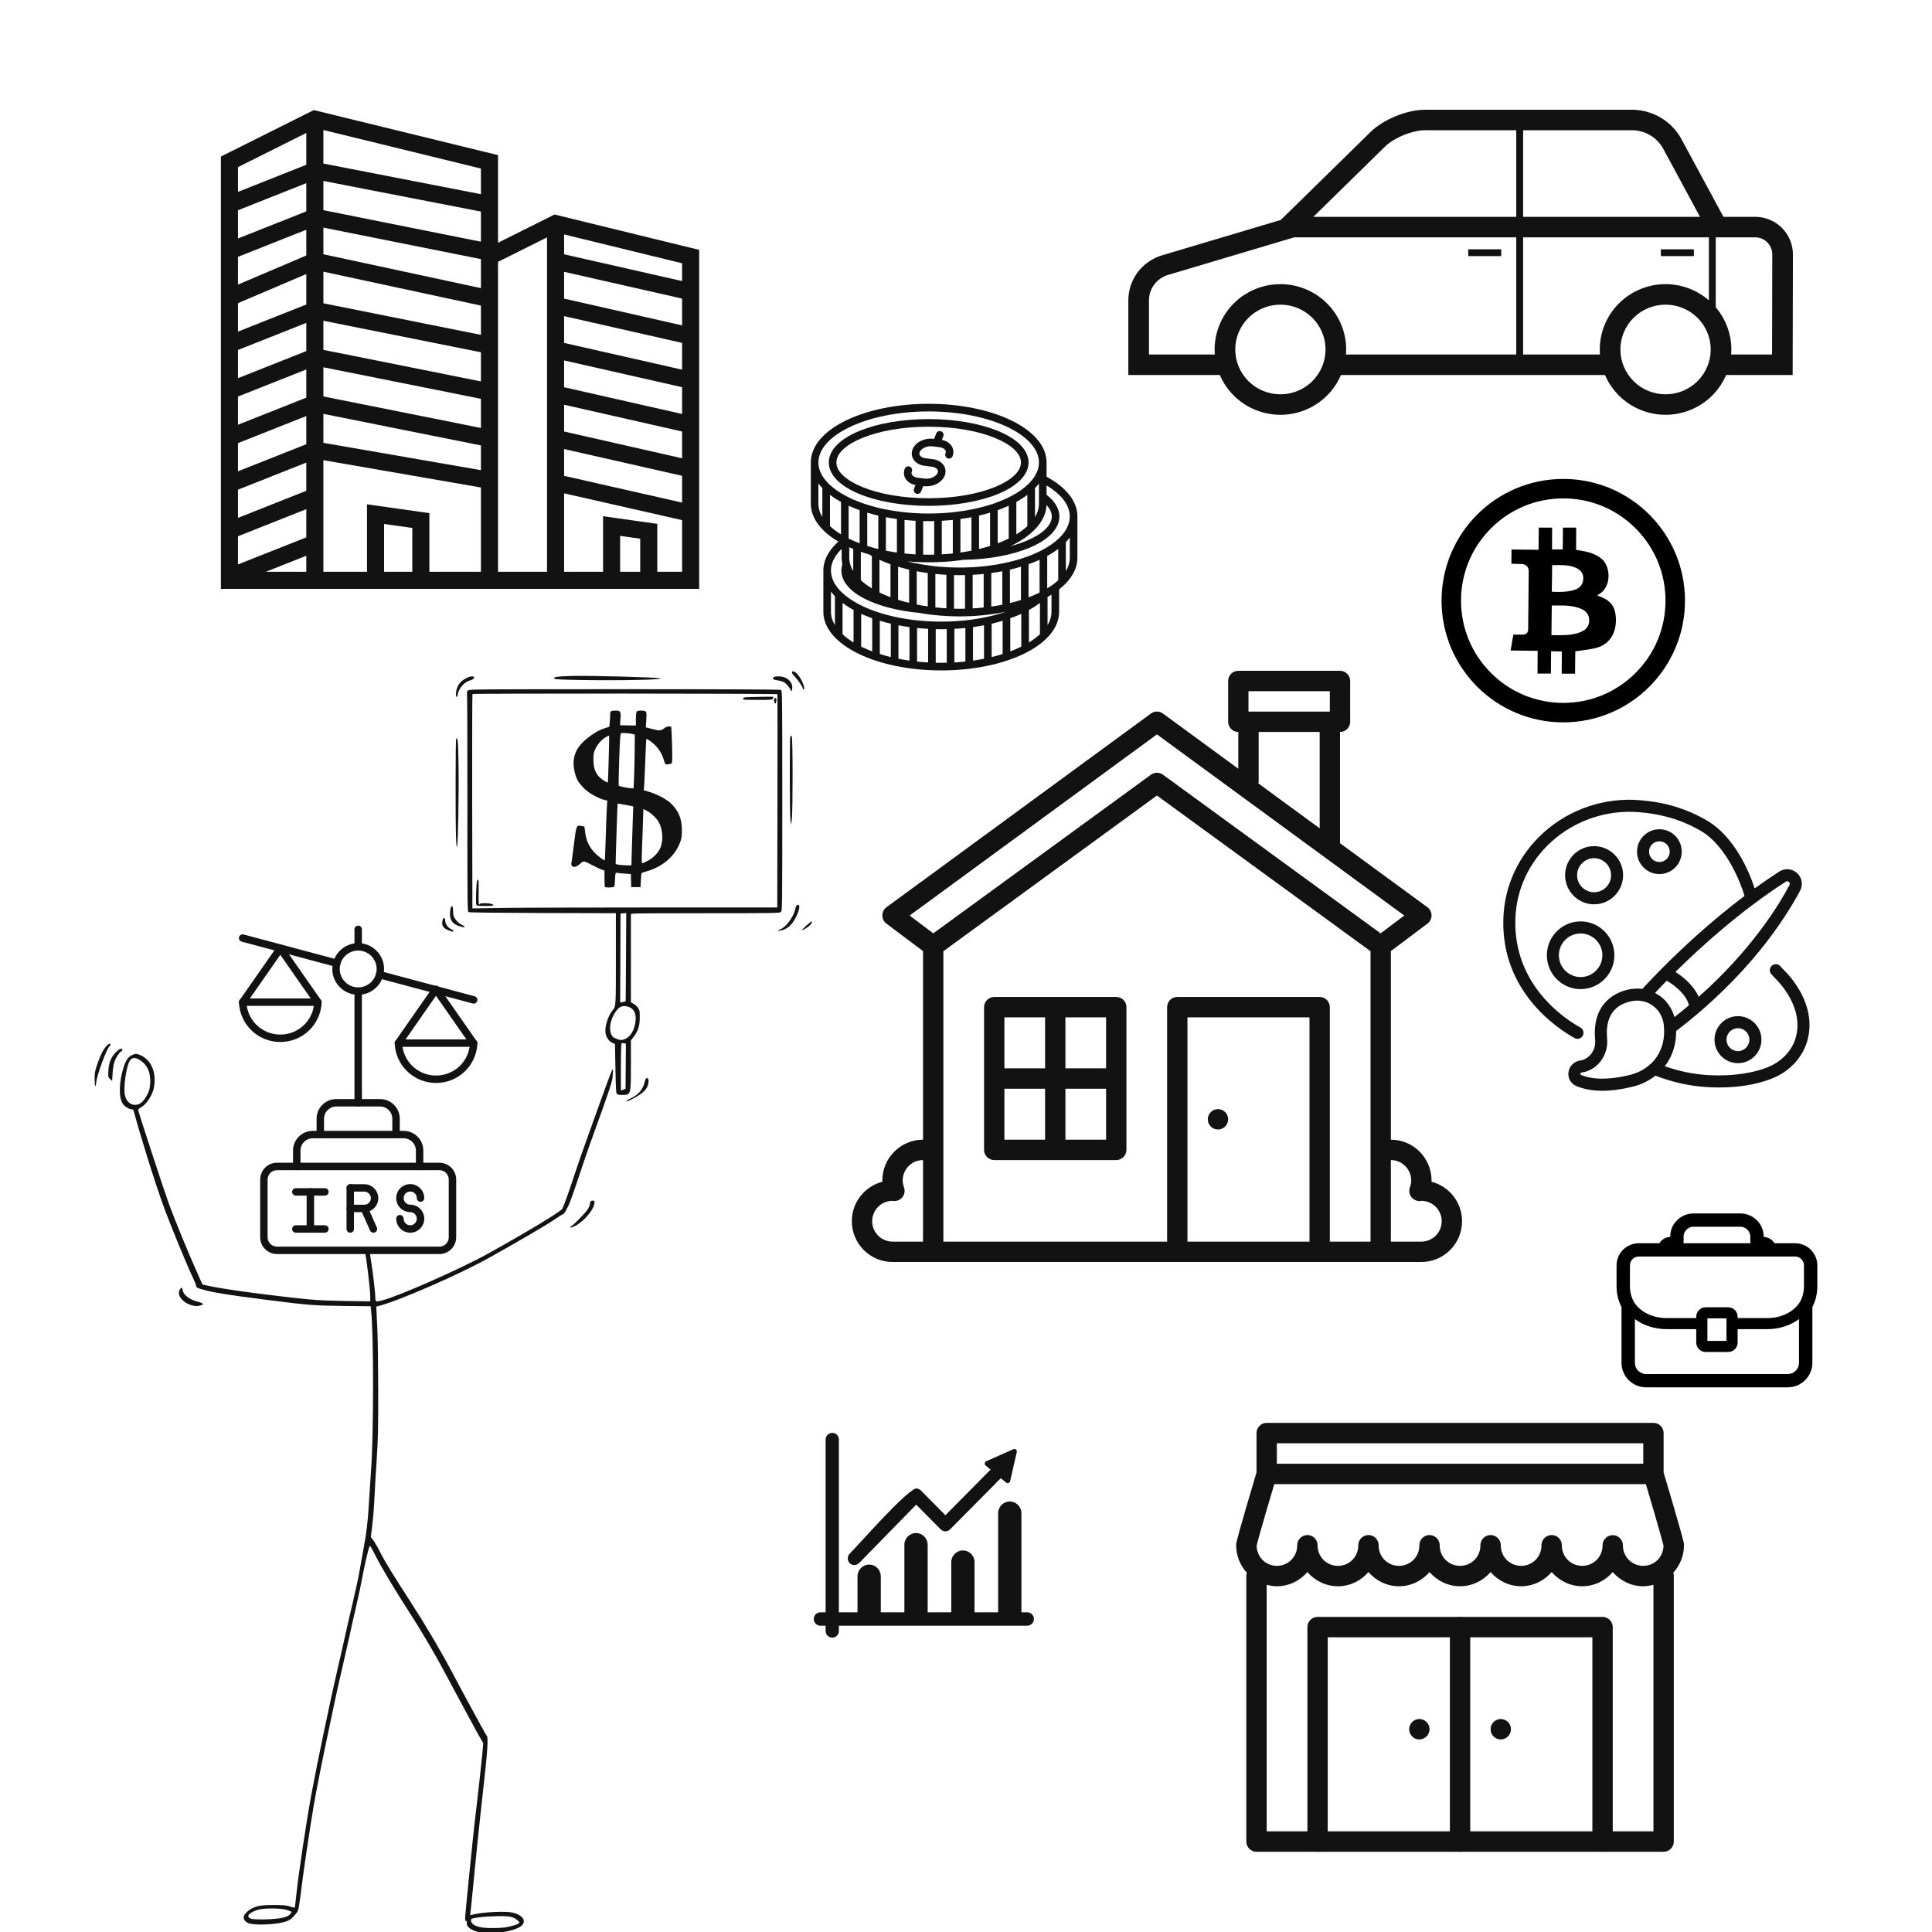 <svg xmlns="http://www.w3.org/2000/svg" xmlns:xlink="http://www.w3.org/1999/xlink" width="500" zoomAndPan="magnify" viewBox="0 0 375 375" height="500" preserveAspectRatio="xMidYMid meet" version="1.0"><defs><clipPath id="0e1e6c8f3d"><path d="M 18 130.023 L 158 130.023 L 158 375 L 18 375 Z M 18 130.023 " clip-rule="nonzero"/></clipPath><clipPath id="d2ac4c4b82"><path d="M 42.793 198.289 L 92.535 198.289 L 92.535 243.145 L 42.793 243.145 Z M 42.793 198.289 " clip-rule="nonzero"/></clipPath><clipPath id="f9770495b4"><path d="M 68 179.66 L 71 179.66 L 71 215 L 68 215 Z M 68 179.66 " clip-rule="nonzero"/></clipPath><clipPath id="8884f84533"><path d="M 46.27 181 L 92.77 181 L 92.77 195 L 46.27 195 Z M 46.27 181 " clip-rule="nonzero"/></clipPath><clipPath id="0f8d06cceb"><path d="M 76 201 L 92.77 201 L 92.77 211 L 76 211 Z M 76 201 " clip-rule="nonzero"/></clipPath><clipPath id="0f9bf3c1cc"><path d="M 76 191 L 92.77 191 L 92.77 204 L 76 204 Z M 76 191 " clip-rule="nonzero"/></clipPath><clipPath id="5b094e324a"><path d="M 46.27 193 L 63 193 L 63 203 L 46.27 203 Z M 46.27 193 " clip-rule="nonzero"/></clipPath><clipPath id="715f567bf0"><path d="M 46.27 183 L 63 183 L 63 196 L 46.27 196 Z M 46.27 183 " clip-rule="nonzero"/></clipPath><clipPath id="d1e4184ba9"><path d="M 50 225 L 89 225 L 89 243.41 L 50 243.41 Z M 50 225 " clip-rule="nonzero"/></clipPath><clipPath id="8908de0078"><path d="M 42.793 21.301 L 135.793 21.301 L 135.793 114.301 L 42.793 114.301 Z M 42.793 21.301 " clip-rule="nonzero"/></clipPath><clipPath id="90d645b4a8"><path d="M 165.312 130.203 L 283.812 130.203 L 283.812 244.953 L 165.312 244.953 Z M 165.312 130.203 " clip-rule="nonzero"/></clipPath><clipPath id="fb3b04d0ec"><path d="M 219.008 21.301 L 348.008 21.301 L 348.008 80.551 L 219.008 80.551 Z M 219.008 21.301 " clip-rule="nonzero"/></clipPath><clipPath id="d1877cd2fb"><path d="M 279.805 92.961 L 327.055 92.961 L 327.055 140.211 L 279.805 140.211 Z M 279.805 92.961 " clip-rule="nonzero"/></clipPath><clipPath id="53be4bbb1c"><path d="M 157.941 278.113 L 200.691 278.113 L 200.691 317.863 L 157.941 317.863 Z M 157.941 278.113 " clip-rule="nonzero"/></clipPath><clipPath id="cc980f596c"><path d="M 157.375 78.379 L 209.125 78.379 L 209.125 130.129 L 157.375 130.129 Z M 157.375 78.379 " clip-rule="nonzero"/></clipPath><clipPath id="4204bff62c"><path d="M 239.898 276.18 L 326.898 276.18 L 326.898 359.43 L 239.898 359.43 Z M 239.898 276.18 " clip-rule="nonzero"/></clipPath><clipPath id="72b7109c52"><path d="M 313.758 235.531 L 352.758 235.531 L 352.758 269.281 L 313.758 269.281 Z M 313.758 235.531 " clip-rule="nonzero"/></clipPath><clipPath id="ad0a4e25bd"><path d="M 291.281 155 L 352 155 L 352 211.68 L 291.281 211.68 Z M 291.281 155 " clip-rule="nonzero"/></clipPath></defs><rect x="-37.5" width="450" fill="#ffffff" y="-37.5" height="450" fill-opacity="1"/><rect x="-37.5" width="450" fill="#ffffff" y="-37.5" height="450" fill-opacity="1"/><g clip-path="url(#0e1e6c8f3d)"><path fill="#121212" d="M 93.488 375.129 C 91.75 374.871 90.492 374.062 90.605 373.281 C 90.648 373 90.609 372.867 90.484 372.867 C 90.285 372.867 90.262 372.766 90.293 372.035 C 90.332 371.199 91.957 355.016 92.176 353.344 C 92.52 350.672 93.602 340.895 93.699 339.57 L 93.793 338.324 L 93.184 337.285 C 92.844 336.715 92.141 335.438 91.621 334.445 C 91.098 333.461 90.004 331.434 89.191 329.949 C 88.379 328.465 87.117 326.129 86.395 324.758 C 84.332 320.848 81.656 316.324 78.867 312.023 C 76.648 308.598 73.961 304.086 72.949 302.086 C 72.027 300.254 71.809 299.906 71.719 300.148 C 71.438 300.898 70.738 303.914 70.402 305.789 C 70.203 306.934 69.637 309.613 69.141 311.742 C 68.648 313.875 68.059 316.492 67.836 317.559 C 67.605 318.625 66.992 321.336 66.469 323.578 C 65.941 325.828 65.262 328.879 64.953 330.363 C 64.648 331.848 64.086 334.496 63.707 336.25 C 62.812 340.387 61.305 348.004 60.859 350.648 C 60.152 354.848 58.957 362.867 58.555 366.125 C 58.055 370.207 57.918 370.918 57.582 371.277 C 57.441 371.43 57.133 371.777 56.906 372.051 C 56.672 372.332 56.172 372.691 55.793 372.852 C 54.074 373.586 49.078 373.816 48.027 373.203 C 47.41 372.844 47.176 372.391 47.355 371.91 C 47.555 371.387 48.148 370.805 48.863 370.449 C 49.969 369.891 50.859 369.754 53.227 369.762 C 55.098 369.773 55.578 369.816 56.32 370.062 C 56.934 370.266 57.207 370.301 57.238 370.188 C 57.262 370.098 57.391 369 57.52 367.746 C 57.941 363.727 59.441 353.727 60.441 348.277 C 61.48 342.609 64.273 329.258 65.578 323.719 C 65.996 321.93 66.621 319.188 66.957 317.629 C 67.301 316.066 67.98 313.105 68.473 311.051 C 68.965 308.996 69.527 306.379 69.727 305.234 C 69.926 304.094 70.297 302.008 70.562 300.602 C 71.164 297.336 71.395 295.387 71.59 292.016 C 71.676 290.527 71.875 287.449 72.035 285.16 C 72.543 277.918 72.539 258.836 72.027 254.328 L 71.938 253.543 L 66.738 253.484 C 60.871 253.418 59.891 253.34 51.074 252.215 C 44.461 251.367 41.645 250.918 39.727 250.41 C 38.336 250.039 38.051 249.891 38.051 249.527 C 38.051 249.406 37.855 248.902 37.621 248.406 C 36.316 245.672 33.094 237.832 31.75 234.145 C 30.074 229.543 27.266 220.57 25.91 215.488 C 25.883 215.395 25.719 215.316 25.543 215.316 C 25.07 215.316 24.168 214.746 23.824 214.234 C 23.016 213.039 23.086 210.012 23.992 207.145 C 24.434 205.754 24.961 205.031 25.773 204.723 C 26.371 204.496 26.441 204.496 27.023 204.711 C 28.902 205.426 30.016 207.254 30.012 209.613 C 30.012 210.195 29.926 210.984 29.824 211.367 C 29.426 212.852 28.332 214.426 27.324 214.969 C 27.047 215.117 26.824 215.34 26.824 215.465 C 26.824 215.754 31.855 231.121 32.758 233.59 C 34.055 237.121 36.668 243.473 38.547 247.637 L 39.312 249.336 L 40.707 249.629 C 43.188 250.16 48.16 250.871 54.754 251.645 C 60.508 252.324 62.203 252.441 67.051 252.52 L 71.867 252.59 L 71.867 251.777 C 71.867 250.227 71.039 243.34 70.805 242.969 C 70.773 242.91 70.461 242.863 70.113 242.863 C 67.043 242.863 62.488 241.32 59.188 239.156 C 55.375 236.668 53.082 233.98 51.859 230.562 C 51.102 228.457 51.012 227.805 51.012 224.449 C 51.016 221.719 51.055 221.137 51.34 219.742 C 52.531 213.957 55.852 208.75 59.809 206.461 C 60.809 205.879 61.59 205.566 64.453 204.578 L 66.395 203.91 L 67.707 202.629 C 69.242 201.137 69.844 200.648 70.82 200.09 C 72.43 199.168 75.645 198.426 77.133 198.629 C 77.957 198.738 78.52 198.965 78.52 199.191 C 78.52 199.289 78.562 199.477 78.613 199.609 C 78.699 199.828 78.633 199.844 77.816 199.727 C 74.461 199.258 71.371 200.168 69.055 202.305 C 68.465 202.852 67.992 203.32 68.02 203.344 C 68.039 203.367 68.465 203.301 68.957 203.195 C 69.453 203.09 70.645 203 71.609 202.996 C 73.246 202.996 73.41 202.965 74.27 202.578 C 77.223 201.238 80.73 201.109 82.848 202.258 C 83.453 202.59 83.52 202.672 83.484 203.051 C 83.445 203.422 83.395 203.469 83.059 203.434 C 82.848 203.406 82.316 203.242 81.879 203.062 C 80.695 202.582 79.516 202.395 78.145 202.473 C 76.922 202.539 75.152 202.945 75.266 203.137 C 75.305 203.191 75.621 203.281 75.977 203.336 C 77.602 203.578 80.969 205.098 83.039 206.52 C 87.676 209.707 90.523 213.992 91.699 219.547 C 92.039 221.137 92.109 224.59 91.836 226.109 C 91.359 228.758 90.191 231.574 88.539 234.062 C 87.434 235.727 85.316 237.945 83.797 239.043 C 80.691 241.273 76.156 242.863 72.891 242.863 C 72.336 242.863 71.848 242.922 71.801 242.992 C 71.762 243.066 71.848 243.828 72.008 244.691 C 72.324 246.477 72.836 250.797 72.84 251.723 C 72.844 252.703 72.898 252.738 74.164 252.414 C 77.418 251.582 89.414 246.277 94.809 243.285 C 102.23 239.156 108.602 235.32 109.109 234.66 C 109.332 234.379 110.465 231.238 111.504 228.023 C 112.043 226.371 113.047 223.477 113.738 221.586 C 114.43 219.695 115.387 217.031 115.867 215.656 C 117.035 212.328 118.531 208.281 118.785 207.766 C 118.98 207.375 118.988 207.422 118.938 208.598 C 118.875 209.914 118.727 210.375 114.426 222.305 C 113.957 223.602 113.055 226.246 112.422 228.188 C 111.785 230.133 111 232.371 110.688 233.172 C 110.133 234.562 109.512 235.664 109.281 235.664 C 109.219 235.664 108.309 236.242 107.254 236.949 C 105.648 238.027 100.047 241.297 94.781 244.219 C 89.051 247.414 77.531 252.434 73.531 253.484 L 73.043 253.609 L 73.074 254.43 C 73.09 254.883 73.172 256.531 73.246 258.094 C 73.328 259.656 73.398 264.918 73.41 269.789 C 73.422 277.367 73.379 279.285 73.133 283.012 C 72.977 285.41 72.781 288.648 72.707 290.211 C 72.539 293.449 72.492 294.016 72.195 296.527 L 71.98 298.344 L 72.465 298.977 C 72.73 299.328 73.367 300.43 73.875 301.441 C 74.73 303.137 76.301 305.688 79.812 311.117 C 82.656 315.512 85.723 320.727 87.84 324.75 C 88.598 326.199 89.922 328.66 90.777 330.223 C 91.637 331.785 92.793 333.898 93.344 334.93 C 93.898 335.957 94.434 336.895 94.531 337.008 C 94.746 337.258 94.609 339.945 94.188 343.648 C 94.035 344.984 93.848 346.727 93.77 347.527 C 93.688 348.328 93.438 350.602 93.215 352.582 C 92.988 354.559 92.488 359.453 92.098 363.449 C 91.715 367.445 91.359 370.945 91.32 371.223 L 91.242 371.73 L 92.172 371.535 C 94.172 371.117 97.922 370.938 99.305 371.199 C 101.336 371.586 102.266 372.793 101.266 373.75 C 100.414 374.566 97.562 375.23 95.082 375.195 C 94.395 375.184 93.68 375.152 93.488 375.129 Z M 98.34 374.055 C 99.777 373.75 100.336 373.578 100.629 373.355 C 100.898 373.152 100.895 373.133 100.457 372.734 C 99.672 372.012 98.758 371.848 96.059 371.941 C 93.965 372.008 92.387 372.172 91.652 372.398 C 91.305 372.504 91.352 373.043 91.742 373.406 C 92.355 373.984 93.512 374.234 95.57 374.238 C 96.656 374.238 97.82 374.168 98.34 374.055 Z M 54.812 372.246 C 55.559 372.066 55.957 371.891 56.246 371.605 C 56.461 371.387 56.605 371.152 56.566 371.086 C 56.523 371.023 56.102 370.852 55.621 370.707 C 54.387 370.344 51.219 370.34 50.039 370.695 C 48.266 371.234 47.652 372.035 48.723 372.414 C 49.445 372.676 53.484 372.562 54.812 372.246 Z M 76.035 241.426 C 79.914 240.617 83.641 238.598 85.93 236.066 C 88.234 233.512 90.184 229.691 90.668 226.789 C 90.832 225.789 90.879 221.992 90.734 221.062 C 90.105 216.965 88.305 213.242 85.594 210.422 C 82.75 207.461 78.906 205.184 75.484 204.426 C 74.105 204.117 73.52 204.066 71.316 204.051 C 69.086 204.039 68.531 204.078 67.086 204.375 C 65.43 204.719 65.426 204.719 66.141 204.797 C 67.707 204.961 67.195 205.367 65.254 205.504 C 60.516 205.828 56.703 208.789 54.125 214.145 C 52.852 216.797 52.273 219.008 52.031 222.215 C 51.805 225.25 52.035 227.531 52.793 229.699 C 54.23 233.801 57.582 237.168 62.789 239.73 C 64.66 240.652 66.688 241.258 69.234 241.668 C 69.426 241.699 70.672 241.73 72.008 241.738 C 74.078 241.758 74.668 241.711 76.035 241.426 Z M 64.754 235.875 C 62.398 235.391 61.559 234.004 62.742 232.57 C 63.359 231.82 64.164 231.324 65.922 230.609 C 71.145 228.477 73.961 227.875 78.66 227.879 C 80.805 227.879 81.398 227.93 82.285 228.168 C 86.992 229.43 86.488 232.168 81.203 234.051 C 80.004 234.48 76.457 235.285 74.012 235.684 C 71.652 236.062 66.203 236.176 64.754 235.875 Z M 73.262 234.898 C 75.734 234.555 79.504 233.77 80.914 233.297 C 84.945 231.957 85.68 230.633 83.047 229.438 C 81.531 228.75 79.328 228.52 76.391 228.734 C 73.23 228.969 69.852 229.652 68.543 230.328 C 68.199 230.5 67.324 230.84 66.598 231.082 C 65.109 231.57 63.645 232.457 63.344 233.043 C 62.836 234.02 63.902 234.789 66.207 235.113 C 67.422 235.289 71.344 235.164 73.262 234.898 Z M 66.805 223.051 C 66.535 222.809 66.207 222.418 66.086 222.188 C 65.789 221.621 65.797 220.133 66.098 219.418 C 66.223 219.125 66.324 218.863 66.324 218.836 C 66.324 218.812 66.059 218.719 65.734 218.629 C 64.902 218.406 63.414 217.715 63.414 217.551 C 63.414 217.422 63.789 216.98 63.898 216.98 C 63.926 216.98 64.684 217.191 65.586 217.449 C 66.488 217.703 67.82 218.02 68.543 218.152 C 69.266 218.277 69.996 218.414 70.172 218.445 C 70.621 218.535 70.574 219.016 70.086 219.293 C 69.699 219.52 69.688 219.555 69.754 220.395 C 69.844 221.508 69.594 222.41 69.023 223.016 C 68.641 223.418 68.488 223.484 67.941 223.484 C 67.426 223.484 67.207 223.402 66.805 223.051 Z M 74.781 222.551 C 74.516 222.418 74.152 222.094 73.973 221.828 C 73.668 221.383 73.645 221.234 73.707 220.078 L 73.77 218.812 L 73.297 218.941 C 72.828 219.07 72.285 218.988 72.285 218.789 C 72.285 218.586 72.77 218.262 73.391 218.047 C 75.328 217.375 77.84 216.055 79.016 215.094 C 79.582 214.629 80.047 214.539 80.047 214.891 C 80.047 215.207 79.117 216.051 77.977 216.773 L 76.77 217.539 L 77.086 218.469 C 77.586 219.938 77.477 221.121 76.754 221.98 C 76.43 222.359 75.699 222.797 75.371 222.793 C 75.312 222.793 75.043 222.688 74.781 222.551 Z M 27.047 214.262 C 27.633 213.984 28.238 213.234 28.723 212.18 C 29.012 211.559 29.109 211.094 29.156 210.18 C 29.25 208.223 28.676 206.855 27.348 205.898 C 26.34 205.168 25.621 205.18 25.164 205.934 C 24.543 206.953 23.98 210.711 24.199 212.344 C 24.426 213.977 25.758 214.875 27.047 214.262 Z M 37.125 253.332 C 35.328 252.77 34.258 251.285 34.918 250.277 C 35.23 249.797 35.367 249.84 35.465 250.465 C 35.605 251.328 36.836 252.277 38.258 252.617 C 38.785 252.738 39.438 253.016 39.438 253.117 C 39.438 253.254 38.531 253.531 38.109 253.516 C 37.887 253.516 37.445 253.43 37.125 253.332 Z M 110.676 238.172 C 110.676 238.09 110.746 238.023 110.832 238.023 C 111.09 238.023 113.559 235.523 114.035 234.785 C 114.277 234.41 114.484 233.93 114.5 233.719 C 114.539 233.188 114.656 233.039 115.047 233.039 C 115.328 233.039 115.387 233.109 115.383 233.418 C 115.375 234.875 112.789 237.695 110.988 238.227 C 110.801 238.281 110.676 238.254 110.676 238.172 Z M 121.625 213.68 C 121.625 213.621 122.062 213.359 122.594 213.102 C 124.004 212.426 124.863 211.336 125.18 209.852 C 125.254 209.5 125.383 209.281 125.535 209.254 C 125.875 209.191 125.992 209.801 125.777 210.559 C 125.52 211.484 124.688 212.281 123.137 213.098 C 121.766 213.816 121.625 213.871 121.625 213.68 Z M 119.777 212.367 C 119.578 212.227 119.539 211.602 119.457 207.426 L 119.363 202.648 L 118.824 202.391 C 118.133 202.066 117.621 201.289 117.52 200.422 C 117.379 199.207 118.02 197.195 118.883 196.129 C 119.559 195.301 119.543 195.469 119.543 186.105 L 119.543 177.254 L 105.371 177.215 C 97.578 177.195 91.09 177.121 90.953 177.055 C 90.723 176.941 90.707 175.945 90.723 155.773 C 90.73 144.133 90.691 134.535 90.637 134.445 C 90.578 134.352 90.672 134.176 90.848 134.027 C 91.152 133.785 92.254 133.773 121.234 133.773 C 141.695 133.773 151.391 133.82 151.57 133.918 C 151.836 134.055 151.84 134.445 151.84 155.422 C 151.84 176.109 151.828 176.797 151.578 177.02 C 151.34 177.234 150.273 177.254 137.34 177.254 C 129.648 177.254 123.156 177.285 122.906 177.332 L 122.457 177.414 L 122.457 194.535 L 122.977 194.824 C 123.266 194.988 123.656 195.348 123.848 195.621 C 124.156 196.078 124.188 196.254 124.176 197.52 C 124.168 199.148 123.875 200.062 123.004 201.227 L 122.457 201.949 L 122.457 206.703 C 122.457 212.539 122.469 212.492 120.777 212.527 C 120.348 212.539 119.898 212.461 119.777 212.375 Z M 121.453 206.957 L 121.488 202.586 L 121.152 202.5 C 120.961 202.453 120.742 202.457 120.664 202.5 C 120.566 202.562 120.516 204.098 120.516 207.145 L 120.516 211.699 L 120.965 211.508 L 121.418 211.324 L 121.453 206.949 Z M 121.418 201.629 C 122.418 201.176 123.176 199.84 123.363 198.207 C 123.551 196.543 122.879 195.504 121.492 195.312 C 120.52 195.18 119.988 195.531 119.211 196.836 C 118.215 198.496 118.141 200.574 119.047 201.324 C 119.324 201.551 120.219 201.875 120.586 201.879 C 120.738 201.879 121.113 201.77 121.418 201.629 Z M 121.438 194.363 C 121.453 194.352 121.48 190.496 121.508 185.789 L 121.555 177.23 L 121.004 177.273 L 120.445 177.316 L 120.41 185.949 L 120.375 194.586 L 120.895 194.488 C 121.18 194.434 121.426 194.379 121.438 194.363 Z M 127.328 176.141 L 150.867 176.141 L 150.902 155.477 C 150.922 144.109 150.918 134.785 150.898 134.746 C 150.805 134.605 91.793 134.574 91.703 134.711 C 91.656 134.793 91.637 144.188 91.652 155.586 L 91.691 176.32 L 97.738 176.23 C 101.07 176.18 114.383 176.141 127.328 176.141 Z M 92.43 175.484 C 92.324 175.055 92.453 171.316 92.59 170.98 C 92.863 170.297 92.949 170.898 92.906 173.164 C 92.871 175.395 92.914 175.816 93.141 175.445 C 93.262 175.258 94.863 175.27 95.41 175.457 C 96.188 175.73 95.719 175.875 94.098 175.852 C 92.531 175.832 92.52 175.828 92.43 175.48 Z M 117.422 172.168 C 117.371 172.117 117.328 171.379 117.328 170.52 L 117.328 168.961 L 116.805 168.797 C 116.523 168.707 115.727 168.332 115.039 167.973 C 113.246 167.027 113.285 167.031 112.574 167.688 C 111.883 168.32 111.207 168.449 110.961 167.988 C 110.887 167.848 110.848 167.703 110.883 167.672 C 110.91 167.645 111.133 166.031 111.375 164.09 C 111.859 160.168 111.859 160.164 112.812 160.309 C 113.125 160.355 113.395 160.41 113.418 160.426 C 113.438 160.441 113.512 160.98 113.586 161.613 C 113.754 163.09 114.41 164.484 115.434 165.527 C 116.082 166.195 117.293 167.086 117.395 166.977 C 117.418 166.953 117.504 164.723 117.59 162.016 C 117.676 159.312 117.777 156.723 117.816 156.254 L 117.887 155.406 L 117.281 155.254 C 116.098 154.957 114.25 153.91 113.406 153.062 C 112.973 152.621 112.488 152.07 112.336 151.84 C 111.586 150.707 111.168 148.695 111.391 147.273 C 111.641 145.68 112.547 144.371 114.32 143.039 C 115.566 142.098 116.352 141.672 117.484 141.316 L 118.262 141.074 L 118.348 140.156 C 118.395 139.656 118.434 138.984 118.434 138.672 C 118.438 138.004 118.551 137.93 119.555 137.93 C 120.441 137.93 120.543 138.125 120.43 139.617 L 120.34 140.77 L 123.426 140.824 L 123.426 139.543 C 123.426 138.73 123.484 138.199 123.59 138.094 C 123.836 137.848 125.156 137.879 125.367 138.137 C 125.496 138.289 125.512 138.719 125.445 139.762 L 125.348 141.18 L 126.363 141.438 C 128.105 141.883 128.195 141.883 128.875 141.391 C 129.301 141.086 129.609 140.965 129.891 141 L 130.289 141.043 L 130.371 142.566 C 130.418 143.402 130.465 145.004 130.477 146.121 C 130.492 147.949 130.469 148.16 130.254 148.223 C 129.176 148.508 129.125 148.484 128.84 147.48 C 128.418 146.012 127.523 144.773 126.176 143.809 C 125.723 143.484 125.48 143.383 125.445 143.496 C 125.414 143.594 125.32 145.633 125.234 148.035 C 125.148 150.43 125.047 152.621 125.008 152.891 L 124.934 153.387 L 125.965 153.688 C 127.48 154.125 129.352 155.109 130.188 155.906 C 131.73 157.383 132.367 158.945 132.355 161.188 C 132.348 162.41 132.289 162.785 131.98 163.578 C 130.957 166.199 128.676 168.18 125.645 169.082 C 125.07 169.254 124.574 169.422 124.535 169.457 C 124.5 169.488 124.434 170.117 124.398 170.852 L 124.328 172.191 L 122.523 172.191 L 122.484 170.926 L 122.449 169.656 L 121.238 169.566 C 120.574 169.52 119.895 169.449 119.734 169.418 C 119.457 169.359 119.438 169.418 119.383 170.637 C 119.355 171.34 119.281 171.996 119.223 172.09 C 119.109 172.27 117.59 172.34 117.422 172.168 Z M 122.641 164.82 C 122.691 163.09 122.777 160.512 122.824 159.098 L 122.914 156.52 L 121.406 156.23 C 120.574 156.074 119.887 155.957 119.875 155.969 C 119.836 156.023 119.469 167.625 119.5 167.68 C 119.586 167.801 120.629 167.941 121.57 167.953 L 122.555 167.969 Z M 125.676 167.109 C 126.742 166.543 127.602 165.703 128.082 164.766 C 128.777 163.402 128.695 161.113 127.891 159.617 C 127.461 158.824 126.324 157.746 125.48 157.332 L 124.879 157.031 L 124.797 159.559 C 124.746 160.949 124.664 163.316 124.613 164.82 C 124.535 166.887 124.555 167.555 124.68 167.555 C 124.77 167.555 125.219 167.355 125.676 167.109 Z M 123.074 150.77 C 123.129 149.527 123.18 147.184 123.191 145.555 L 123.219 142.586 L 122.832 142.484 C 122.152 142.297 120.73 142.207 120.539 142.332 C 120.398 142.426 120.316 143.609 120.184 147.426 C 120.09 150.16 120.055 152.445 120.105 152.504 C 120.211 152.633 121.93 152.988 122.543 153.004 L 122.98 153.016 Z M 118.148 147.332 C 118.223 144.863 118.258 142.824 118.227 142.793 C 118.195 142.766 117.898 142.898 117.566 143.094 C 116.754 143.57 115.992 144.438 115.543 145.391 C 115.234 146.051 115.18 146.352 115.184 147.414 C 115.191 148.945 115.48 149.863 116.223 150.707 C 116.672 151.215 117.848 151.977 117.988 151.848 C 118.008 151.832 118.082 149.797 118.148 147.332 Z M 150.254 136.176 C 150.141 135.719 150.516 135.215 150.668 135.617 C 150.777 135.898 150.633 136.547 150.465 136.547 C 150.398 136.547 150.305 136.375 150.254 136.176 Z M 144.215 135.648 C 144.215 135.535 144.359 135.41 144.527 135.375 C 144.973 135.285 150.016 135.184 150.098 135.266 C 150.133 135.305 150.105 135.449 150.027 135.594 C 149.898 135.836 149.68 135.852 147.055 135.852 C 144.637 135.852 144.215 135.82 144.215 135.648 Z M 18.367 209.496 C 18.367 208.25 18.43 207.914 18.855 206.629 C 19.125 205.828 19.574 204.746 19.848 204.219 C 20.469 203.035 21.422 202.168 21.422 202.781 C 21.422 202.891 21.348 203.023 21.266 203.078 C 20.77 203.383 18.836 208.59 18.684 210.027 C 18.551 211.281 18.367 210.969 18.367 209.496 Z M 21.367 209.438 C 20.977 209.074 20.973 209.051 21.035 207.867 C 21.125 206.25 21.52 205.25 22.449 204.289 C 22.887 203.84 23.285 203.551 23.473 203.551 C 23.855 203.551 23.871 203.906 23.488 204.109 C 23.113 204.309 22.453 205.355 22.176 206.199 C 22.051 206.574 21.906 207.535 21.855 208.344 L 21.766 209.809 Z M 87.004 180.551 C 85.969 180.152 85.621 179.48 85.938 178.488 C 86.09 178.004 86.418 178.16 86.418 178.723 C 86.418 179.352 86.965 180.105 87.625 180.379 C 87.883 180.488 88.059 180.637 88.012 180.711 C 87.902 180.887 87.863 180.883 87.004 180.551 Z M 151.008 180.645 C 151.008 180.598 151.273 180.445 151.605 180.301 C 152.699 179.836 154.156 177.738 154.402 176.281 C 154.492 175.754 154.77 175.496 155.055 175.672 C 155.305 175.824 155.055 176.918 154.543 177.938 C 153.715 179.574 152.836 180.348 151.457 180.637 C 151.211 180.688 151.008 180.691 151.008 180.648 Z M 155.719 180.5 C 155.719 180.336 157.434 178.781 157.543 178.848 C 157.777 178.996 157.297 179.629 156.633 180.051 C 155.797 180.582 155.719 180.617 155.719 180.5 Z M 89.273 179.801 C 87.91 179.43 87.312 178.648 87.34 177.301 C 87.375 175.762 87.945 175.285 87.945 176.797 C 87.945 177.52 88.016 177.84 88.258 178.234 C 88.621 178.816 89.273 179.391 89.797 179.59 C 89.996 179.668 90.16 179.793 90.16 179.875 C 90.16 180.043 90.141 180.043 89.273 179.801 Z M 88.5 162.043 C 88.391 158.168 88.422 143.5 88.539 143.383 C 88.863 143.055 88.934 143.828 89 148.461 C 89.086 154.391 88.902 164.16 88.707 164.359 C 88.613 164.449 88.547 163.676 88.5 162.043 Z M 153.422 159.176 C 153.266 158.012 153.25 143.371 153.402 142.992 C 153.488 142.785 153.547 142.766 153.676 142.895 C 153.891 143.105 153.898 157.336 153.691 159.043 L 153.555 160.145 Z M 88.5 134.805 C 88.5 133.953 88.789 133.121 89.277 132.551 C 89.801 131.934 90.984 131.285 91.57 131.285 C 92.379 131.285 92.105 131.828 91.168 132.098 C 90.105 132.398 89.055 133.605 88.84 134.781 C 88.723 135.438 88.5 135.453 88.5 134.805 Z M 153.5 134.027 C 153.492 133.781 152.797 132.875 152.34 132.516 C 152.113 132.336 151.59 132.164 151.004 132.074 C 150.242 131.957 150.039 131.875 150.039 131.691 C 150.039 131.379 150.312 131.285 151.199 131.285 C 152.641 131.285 153.781 132.234 153.781 133.441 C 153.781 133.77 153.715 134.074 153.641 134.121 C 153.562 134.172 153.5 134.121 153.5 134.027 Z M 155.797 133.543 C 155.691 133.125 154.863 131.957 154.086 131.121 C 153.41 130.406 153.746 129.988 154.508 130.59 C 155.32 131.227 156.371 133.449 156.031 133.797 C 155.941 133.887 155.859 133.797 155.797 133.543 Z M 112.59 131.988 C 109.234 131.93 107.73 131.859 107.617 131.746 C 107.289 131.414 108.047 131.293 110.969 131.203 C 114.367 131.102 127.645 131.461 128.141 131.664 C 128.812 131.949 120.332 132.121 112.59 131.988 Z M 112.59 131.988 " fill-opacity="1" fill-rule="nonzero"/></g><g clip-path="url(#d2ac4c4b82)"><path fill="#ffffff" d="M 42.793 198.289 L 92.535 198.289 L 92.535 243.145 L 42.793 243.145 Z M 42.793 198.289 " fill-opacity="1" fill-rule="nonzero"/></g><path fill="#121212" d="M 81.441 227.125 C 81.043 227.125 80.723 226.801 80.723 226.402 L 80.723 223.316 C 80.723 222.008 79.66 220.945 78.352 220.945 L 60.695 220.945 C 59.387 220.945 58.324 222.008 58.324 223.316 L 58.324 226.402 C 58.324 226.801 58 227.125 57.602 227.125 C 57.203 227.125 56.879 226.801 56.879 226.402 L 56.879 223.316 C 56.879 221.215 58.59 219.504 60.695 219.504 L 78.352 219.504 C 80.453 219.504 82.164 221.215 82.164 223.316 L 82.164 226.402 C 82.164 226.801 81.844 227.125 81.441 227.125 Z M 81.441 227.125 " fill-opacity="1" fill-rule="nonzero"/><path fill="#121212" d="M 76.871 220.949 C 76.473 220.949 76.148 220.625 76.148 220.227 L 76.148 217.137 C 76.148 215.832 75.086 214.77 73.781 214.77 L 65.266 214.77 C 63.957 214.77 62.895 215.832 62.895 217.137 L 62.895 220.227 C 62.895 220.625 62.57 220.949 62.172 220.949 C 61.773 220.949 61.449 220.625 61.449 220.227 L 61.449 217.137 C 61.449 215.035 63.16 213.328 65.266 213.328 L 73.781 213.328 C 75.883 213.328 77.594 215.035 77.594 217.137 L 77.594 220.227 C 77.594 220.625 77.27 220.949 76.871 220.949 Z M 76.871 220.949 " fill-opacity="1" fill-rule="nonzero"/><g clip-path="url(#f9770495b4)"><path fill="#121212" d="M 69.523 214.77 C 69.125 214.77 68.801 214.445 68.801 214.047 L 68.801 192.375 C 68.801 191.977 69.125 191.652 69.523 191.652 C 69.922 191.652 70.246 191.977 70.246 192.375 L 70.246 214.047 C 70.246 214.449 69.922 214.77 69.523 214.77 Z M 69.523 184.5 C 69.125 184.5 68.801 184.18 68.801 183.781 L 68.801 180.387 C 68.801 179.988 69.125 179.664 69.523 179.664 C 69.922 179.664 70.246 179.988 70.246 180.387 L 70.246 183.781 C 70.246 184.18 69.922 184.5 69.523 184.5 Z M 69.523 184.5 " fill-opacity="1" fill-rule="nonzero"/></g><path fill="#121212" d="M 69.523 193.094 C 66.754 193.094 64.5 190.844 64.5 188.078 C 64.5 185.309 66.754 183.059 69.523 183.059 C 72.293 183.059 74.547 185.309 74.547 188.078 C 74.547 190.844 72.293 193.094 69.523 193.094 Z M 69.523 184.5 C 67.551 184.5 65.945 186.105 65.945 188.078 C 65.945 190.047 67.551 191.652 69.523 191.652 C 71.496 191.652 73.105 190.051 73.105 188.078 C 73.105 186.105 71.496 184.5 69.523 184.5 Z M 69.523 184.5 " fill-opacity="1" fill-rule="nonzero"/><g clip-path="url(#8884f84533)"><path fill="#121212" d="M 91.945 194.801 C 91.883 194.801 91.82 194.793 91.758 194.777 L 73.492 189.887 C 73.105 189.785 72.879 189.387 72.98 189.004 C 73.082 188.617 73.48 188.391 73.863 188.492 L 92.129 193.383 C 92.516 193.484 92.742 193.883 92.641 194.266 C 92.555 194.59 92.262 194.801 91.945 194.801 Z M 65.367 187.688 C 65.305 187.688 65.242 187.68 65.18 187.664 L 46.914 182.773 C 46.527 182.672 46.301 182.273 46.402 181.891 C 46.504 181.504 46.902 181.277 47.285 181.379 L 65.551 186.27 C 65.938 186.371 66.164 186.77 66.062 187.152 C 65.977 187.473 65.688 187.688 65.367 187.688 Z M 65.367 187.688 " fill-opacity="1" fill-rule="nonzero"/></g><g clip-path="url(#0f8d06cceb)"><path fill="#121212" d="M 84.637 210.203 C 80.309 210.203 76.781 206.82 76.609 202.5 C 76.605 202.305 76.676 202.113 76.812 201.973 C 76.945 201.832 77.137 201.75 77.332 201.75 L 91.941 201.75 C 92.141 201.75 92.328 201.832 92.461 201.973 C 92.598 202.113 92.672 202.305 92.664 202.5 C 92.496 206.82 88.969 210.203 84.637 210.203 Z M 78.125 203.191 C 78.613 206.367 81.34 208.762 84.637 208.762 C 87.938 208.762 90.664 206.371 91.152 203.191 Z M 78.125 203.191 " fill-opacity="1" fill-rule="nonzero"/></g><g clip-path="url(#0f9bf3c1cc)"><path fill="#121212" d="M 77.332 203.191 C 77.188 203.191 77.047 203.148 76.918 203.062 C 76.59 202.836 76.512 202.383 76.738 202.059 L 84.027 191.613 C 84.164 191.418 84.383 191.305 84.621 191.305 C 84.855 191.305 85.078 191.418 85.211 191.613 L 92.504 202.059 C 92.73 202.387 92.652 202.836 92.324 203.062 C 91.996 203.289 91.547 203.211 91.32 202.883 L 84.621 193.285 L 77.926 202.883 C 77.785 203.082 77.559 203.191 77.332 203.191 Z M 77.332 203.191 " fill-opacity="1" fill-rule="nonzero"/></g><g clip-path="url(#5b094e324a)"><path fill="#121212" d="M 54.406 202.25 C 50.074 202.25 46.551 198.863 46.379 194.547 C 46.371 194.348 46.445 194.16 46.582 194.016 C 46.715 193.875 46.902 193.797 47.102 193.797 L 61.711 193.797 C 61.906 193.797 62.098 193.875 62.23 194.016 C 62.367 194.16 62.441 194.348 62.434 194.547 C 62.266 198.863 58.738 202.25 54.406 202.25 Z M 47.895 195.238 C 48.379 198.414 51.109 200.809 54.406 200.809 C 57.703 200.809 60.434 198.418 60.922 195.238 Z M 47.895 195.238 " fill-opacity="1" fill-rule="nonzero"/></g><g clip-path="url(#715f567bf0)"><path fill="#121212" d="M 61.695 195.238 C 61.469 195.238 61.246 195.129 61.105 194.93 L 54.406 185.332 L 47.711 194.93 C 47.484 195.258 47.031 195.336 46.707 195.109 C 46.379 194.879 46.297 194.43 46.527 194.105 L 53.816 183.66 C 53.949 183.465 54.172 183.352 54.406 183.352 C 54.645 183.352 54.863 183.465 55 183.66 L 62.289 194.105 C 62.516 194.43 62.434 194.879 62.109 195.109 C 61.984 195.195 61.84 195.238 61.695 195.238 Z M 61.695 195.238 " fill-opacity="1" fill-rule="nonzero"/></g><g clip-path="url(#d1e4184ba9)"><path fill="#121212" d="M 85.273 243.414 L 53.773 243.414 C 51.969 243.414 50.5 241.949 50.5 240.145 L 50.5 228.953 C 50.5 227.148 51.969 225.68 53.773 225.68 L 85.273 225.68 C 87.078 225.68 88.547 227.148 88.547 228.953 L 88.547 240.145 C 88.547 241.949 87.078 243.414 85.273 243.414 Z M 53.773 227.125 C 52.762 227.125 51.941 227.945 51.941 228.953 L 51.941 240.148 C 51.941 241.156 52.762 241.973 53.773 241.973 L 85.273 241.973 C 86.281 241.973 87.102 241.156 87.102 240.148 L 87.102 228.953 C 87.102 227.945 86.281 227.125 85.273 227.125 Z M 53.773 227.125 " fill-opacity="1" fill-rule="nonzero"/></g><path fill="#121212" d="M 60.242 239.266 C 59.844 239.266 59.52 238.945 59.52 238.547 L 59.52 231.348 C 59.52 230.949 59.844 230.625 60.242 230.625 C 60.641 230.625 60.965 230.949 60.965 231.348 L 60.965 238.547 C 60.965 238.945 60.641 239.266 60.242 239.266 Z M 60.242 239.266 " fill-opacity="1" fill-rule="nonzero"/><path fill="#121212" d="M 63.066 232.066 L 57.422 232.066 C 57.023 232.066 56.699 231.746 56.699 231.348 C 56.699 230.949 57.023 230.625 57.422 230.625 L 63.066 230.625 C 63.465 230.625 63.785 230.949 63.785 231.348 C 63.785 231.746 63.465 232.066 63.066 232.066 Z M 63.066 232.066 " fill-opacity="1" fill-rule="nonzero"/><path fill="#121212" d="M 63.066 239.266 L 57.422 239.266 C 57.023 239.266 56.699 238.945 56.699 238.547 C 56.699 238.148 57.023 237.824 57.422 237.824 L 63.066 237.824 C 63.465 237.824 63.785 238.148 63.785 238.547 C 63.785 238.945 63.465 239.266 63.066 239.266 Z M 63.066 239.266 " fill-opacity="1" fill-rule="nonzero"/><path fill="#121212" d="M 67.984 239.266 C 67.586 239.266 67.262 238.945 67.262 238.547 L 67.262 230.574 C 67.262 230.176 67.586 229.852 67.984 229.852 C 68.383 229.852 68.707 230.176 68.707 230.574 L 68.707 238.547 C 68.707 238.945 68.383 239.266 67.984 239.266 Z M 67.984 239.266 " fill-opacity="1" fill-rule="nonzero"/><path fill="#121212" d="M 70.711 235.281 L 67.984 235.281 C 67.586 235.281 67.262 234.957 67.262 234.559 C 67.262 234.16 67.586 233.836 67.984 233.836 L 70.711 233.836 C 71.41 233.836 71.984 233.266 71.984 232.566 C 71.984 231.863 71.41 231.293 70.711 231.293 L 67.984 231.293 C 67.586 231.293 67.262 230.969 67.262 230.574 C 67.262 230.176 67.586 229.852 67.984 229.852 L 70.711 229.852 C 72.207 229.852 73.426 231.07 73.426 232.566 C 73.426 234.062 72.207 235.281 70.711 235.281 Z M 70.711 235.281 " fill-opacity="1" fill-rule="nonzero"/><path fill="#121212" d="M 72.488 239.266 C 72.215 239.266 71.949 239.109 71.832 238.84 L 70.051 234.855 C 69.887 234.492 70.055 234.062 70.418 233.902 C 70.781 233.738 71.207 233.902 71.371 234.27 L 73.148 238.254 C 73.312 238.617 73.148 239.043 72.781 239.203 C 72.688 239.246 72.59 239.266 72.488 239.266 Z M 72.488 239.266 " fill-opacity="1" fill-rule="nonzero"/><path fill="#121212" d="M 79.625 239.266 C 78.125 239.266 76.902 238.047 76.902 236.547 C 76.902 236.148 77.227 235.828 77.625 235.828 C 78.023 235.828 78.348 236.148 78.348 236.547 C 78.348 237.25 78.918 237.824 79.625 237.824 C 80.332 237.824 80.902 237.25 80.902 236.547 C 80.902 235.844 80.332 235.273 79.625 235.273 C 78.125 235.273 76.902 234.051 76.902 232.551 C 76.902 231.051 78.125 229.832 79.625 229.832 C 81.129 229.832 82.348 231.055 82.348 232.551 C 82.348 232.949 82.023 233.273 81.625 233.273 C 81.227 233.273 80.902 232.949 80.902 232.551 C 80.902 231.848 80.332 231.273 79.625 231.273 C 78.922 231.273 78.348 231.848 78.348 232.551 C 78.348 233.254 78.918 233.828 79.625 233.828 C 81.129 233.828 82.348 235.051 82.348 236.547 C 82.348 238.047 81.129 239.266 79.625 239.266 Z M 79.625 239.266 " fill-opacity="1" fill-rule="nonzero"/><g clip-path="url(#8908de0078)"><path fill="#121212" d="M 96.664 47.121 L 96.664 30.109 L 60.914 21.367 L 42.875 30.387 L 42.875 114.301 L 135.711 114.301 L 135.711 48.5 L 107.633 41.637 Z M 109.492 87.16 L 132.395 92.355 L 132.395 97.555 L 109.492 92.359 Z M 109.492 83.758 L 109.492 78.559 L 132.395 83.758 L 132.395 88.953 Z M 109.492 75.16 L 109.492 69.961 L 132.395 75.156 L 132.395 80.355 Z M 109.492 66.559 L 109.492 61.359 L 132.395 66.559 L 132.395 71.754 Z M 132.395 63.156 L 109.492 57.961 L 109.492 52.762 L 132.395 57.957 Z M 59.453 104.301 L 46.191 109.559 L 46.191 104.086 L 59.453 98.828 Z M 46.191 40.809 L 59.453 35.551 L 59.453 41.027 L 46.191 46.285 Z M 93.348 46.914 L 62.77 40.793 L 62.77 35.121 L 93.348 41.066 Z M 46.191 67.93 L 59.453 62.672 L 59.453 68.145 L 46.191 73.402 Z M 46.191 64.363 L 46.191 58.844 L 59.453 53.191 L 59.453 59.102 Z M 46.191 76.969 L 59.453 71.711 L 59.453 77.184 L 46.191 82.441 Z M 46.191 86.008 L 59.453 80.754 L 59.453 86.223 L 46.191 91.48 Z M 46.191 49.852 L 59.453 44.594 L 59.453 49.59 L 46.191 55.238 Z M 46.191 95.047 L 59.453 89.789 L 59.453 95.262 L 46.191 100.52 Z M 62.77 80.332 L 93.348 86.453 L 93.348 91.254 L 62.77 85.957 Z M 62.77 76.949 L 62.77 71.293 L 93.348 77.41 L 93.348 83.07 Z M 62.77 67.91 L 62.77 62.254 L 93.348 68.371 L 93.348 74.031 Z M 62.77 58.871 L 62.77 52.734 L 93.348 59.316 L 93.348 64.992 Z M 62.77 49.348 L 62.77 44.176 L 93.348 50.293 L 93.348 55.926 Z M 93.348 32.715 L 93.348 37.691 L 62.77 31.746 L 62.77 25.234 Z M 59.453 25.805 L 59.453 31.984 L 46.191 37.242 L 46.191 32.438 Z M 51.598 110.984 L 59.453 107.871 L 59.453 110.984 Z M 74.551 110.984 L 74.551 101.703 L 80.027 102.477 L 80.027 110.984 Z M 83.344 110.984 L 83.344 99.598 L 71.234 97.887 L 71.234 110.984 L 62.77 110.984 L 62.77 89.32 L 93.348 94.621 L 93.348 110.984 Z M 106.176 110.984 L 96.664 110.984 L 96.664 50.828 L 106.176 46.074 Z M 120.367 110.984 L 120.367 104.012 L 124.266 104.562 L 124.266 110.984 Z M 127.578 110.984 L 127.578 101.684 L 117.055 100.195 L 117.055 110.984 L 109.492 110.984 L 109.492 95.758 L 132.395 100.957 L 132.395 110.984 Z M 132.395 51.102 L 132.395 54.555 L 109.492 49.359 L 109.492 45.504 Z M 132.395 51.102 " fill-opacity="1" fill-rule="nonzero"/></g><g clip-path="url(#90d645b4a8)"><path fill="#121212" d="M 275.887 240.996 L 269.965 240.996 L 269.965 225.168 C 272.141 225.168 273.914 226.945 273.914 229.125 C 273.914 229.551 273.832 229.992 273.66 230.465 C 273.43 231.094 273.535 231.793 273.934 232.328 C 274.332 232.859 274.973 233.156 275.637 233.117 C 275.742 233.109 275.844 233.098 275.941 233.082 L 275.945 233.082 C 278.098 233.113 279.836 234.879 279.836 237.039 C 279.836 239.219 278.066 240.996 275.887 240.996 Z M 258.121 240.996 L 258.121 195.492 C 258.121 194.398 257.238 193.512 256.148 193.512 L 228.512 193.512 C 227.422 193.512 226.535 194.398 226.535 195.492 L 226.535 240.996 L 183.109 240.996 L 183.109 184.629 L 224.562 154.41 L 266.02 184.629 L 266.02 240.996 Z M 254.172 240.996 L 230.484 240.996 L 230.484 197.469 L 254.172 197.469 Z M 169.289 237.039 C 169.289 234.879 171.027 233.113 173.18 233.082 L 173.184 233.082 C 173.285 233.098 173.383 233.109 173.488 233.117 C 174.152 233.16 174.793 232.859 175.191 232.328 C 175.59 231.793 175.695 231.094 175.465 230.465 C 175.297 229.992 175.211 229.551 175.211 229.125 C 175.211 226.945 176.98 225.168 179.16 225.168 L 179.16 240.996 L 173.238 240.996 C 171.059 240.996 169.289 239.219 169.289 237.039 Z M 224.562 142.547 L 272.57 177.707 L 267.973 181.16 L 225.723 150.367 C 225.379 150.113 224.969 149.988 224.562 149.988 C 224.156 149.988 223.746 150.113 223.402 150.367 L 181.152 181.16 L 176.555 177.707 Z M 244.305 151.965 L 244.305 142.074 L 256.148 142.074 L 256.148 160.777 L 244.117 151.965 Z M 242.328 134.16 L 258.121 134.16 L 258.121 138.117 L 242.328 138.117 Z M 277.859 229.375 C 277.859 229.293 277.863 229.207 277.863 229.125 C 277.863 224.762 274.32 221.211 269.965 221.211 L 269.965 184.609 L 277.074 179.27 C 277.574 178.891 277.867 178.301 277.863 177.672 C 277.859 177.047 277.559 176.457 277.051 176.086 L 260.098 163.668 L 260.098 142.074 C 261.188 142.074 262.07 141.188 262.07 140.094 L 262.07 132.18 C 262.07 131.09 261.188 130.203 260.098 130.203 L 240.355 130.203 C 239.266 130.203 238.383 131.09 238.383 132.18 L 238.383 140.094 C 238.383 141.188 239.266 142.074 240.355 142.074 L 240.355 149.211 L 225.727 138.496 C 225.035 137.988 224.09 137.988 223.398 138.496 L 172.074 176.086 C 171.566 176.457 171.266 177.047 171.262 177.672 C 171.258 178.301 171.551 178.891 172.051 179.27 L 179.16 184.609 L 179.16 221.211 C 174.805 221.211 171.262 224.762 171.262 229.125 C 171.262 229.207 171.266 229.293 171.27 229.375 C 167.863 230.254 165.34 233.355 165.34 237.039 C 165.34 241.402 168.883 244.953 173.238 244.953 L 275.887 244.953 C 280.242 244.953 283.785 241.402 283.785 237.039 C 283.785 233.355 281.262 230.254 277.859 229.375 " fill-opacity="1" fill-rule="nonzero"/></g><path fill="#121212" d="M 206.797 221.211 L 206.797 211.32 L 214.691 211.32 L 214.691 221.211 Z M 194.953 211.32 L 202.848 211.32 L 202.848 221.211 L 194.953 221.211 Z M 202.848 197.469 L 202.848 207.363 L 194.953 207.363 L 194.953 197.469 Z M 214.691 207.363 L 206.797 207.363 L 206.797 197.469 L 214.691 197.469 Z M 216.668 193.512 L 192.977 193.512 C 191.887 193.512 191.004 194.398 191.004 195.492 L 191.004 223.191 C 191.004 224.281 191.887 225.168 192.977 225.168 L 216.668 225.168 C 217.758 225.168 218.641 224.281 218.641 223.191 L 218.641 195.492 C 218.641 194.398 217.758 193.512 216.668 193.512 " fill-opacity="1" fill-rule="nonzero"/><path fill="#121212" d="M 236.406 219.234 C 237.496 219.234 238.383 218.348 238.383 217.254 C 238.383 216.16 237.496 215.277 236.406 215.277 C 235.316 215.277 234.434 216.16 234.434 217.254 C 234.434 218.348 235.316 219.234 236.406 219.234 " fill-opacity="1" fill-rule="nonzero"/><g clip-path="url(#fb3b04d0ec)"><path fill="#121212" d="M 248.605 42.688 L 249.508 41.801 L 266.043 25.598 C 266.043 25.598 266.047 25.594 266.047 25.594 C 266.379 25.27 266.734 24.961 267.109 24.68 C 267.492 24.391 267.891 24.121 268.297 23.871 C 269.141 23.355 270.023 22.91 270.941 22.539 C 271.855 22.164 272.801 21.867 273.766 21.641 C 274.234 21.535 274.707 21.453 275.184 21.391 C 275.648 21.332 276.113 21.297 276.586 21.297 L 316.746 21.297 C 318.723 21.297 320.66 21.832 322.355 22.84 C 324.051 23.848 325.445 25.293 326.375 27.02 L 334.52 42.086 L 340.668 42.086 C 342.613 42.086 344.48 42.855 345.855 44.219 C 347.227 45.586 348.004 47.441 348.004 49.371 L 347.953 72.793 L 335.035 72.793 C 334.402 74.273 333.48 75.641 332.312 76.801 C 329.918 79.176 326.668 80.512 323.285 80.512 C 319.895 80.512 316.648 79.176 314.254 76.801 C 313.086 75.641 312.164 74.273 311.531 72.793 L 260.273 72.793 C 259.641 74.273 258.723 75.641 257.555 76.801 C 255.16 79.176 251.91 80.512 248.523 80.512 C 245.141 80.512 241.887 79.176 239.496 76.801 C 238.328 75.641 237.406 74.273 236.773 72.793 L 219.008 72.793 L 219.008 58.293 C 219.008 56.328 219.645 54.422 220.824 52.844 C 222.004 51.273 223.664 50.121 225.555 49.559 Z M 239.762 67.832 C 239.762 65.527 240.688 63.312 242.332 61.68 C 243.973 60.051 246.203 59.133 248.523 59.133 C 250.848 59.133 253.074 60.051 254.719 61.68 C 256.363 63.312 257.285 65.527 257.285 67.832 C 257.285 70.141 256.363 72.355 254.719 73.988 C 253.074 75.621 250.848 76.535 248.523 76.535 C 246.203 76.535 243.973 75.621 242.332 73.988 C 240.688 72.355 239.762 70.141 239.762 67.832 Z M 314.52 67.832 C 314.52 65.527 315.445 63.312 317.086 61.68 C 318.73 60.051 320.961 59.133 323.285 59.133 C 325.605 59.133 327.836 60.051 329.48 61.68 C 331.121 63.312 332.047 65.527 332.047 67.832 C 332.047 70.141 331.121 72.355 329.48 73.988 C 327.836 75.621 325.605 76.535 323.285 76.535 C 320.961 76.535 318.73 75.621 317.086 73.988 C 315.445 72.355 314.52 70.141 314.52 67.832 Z M 294.301 46.066 L 294.301 68.812 L 261.254 68.812 C 261.281 68.488 261.293 68.16 261.293 67.832 C 261.293 64.473 259.945 61.246 257.555 58.867 C 255.16 56.492 251.91 55.152 248.523 55.152 C 245.141 55.152 241.887 56.492 239.496 58.867 C 237.102 61.246 235.758 64.473 235.758 67.832 C 235.758 68.16 235.77 68.488 235.793 68.812 L 223.016 68.812 L 223.016 58.293 C 223.016 57.184 223.375 56.109 224.039 55.223 C 224.703 54.336 225.637 53.684 226.703 53.367 L 251.211 46.066 Z M 331.695 58.293 C 329.371 56.277 326.383 55.152 323.285 55.152 C 319.895 55.152 316.648 56.492 314.254 58.867 C 311.859 61.246 310.516 64.473 310.516 67.832 C 310.516 68.16 310.527 68.488 310.551 68.812 L 295.637 68.812 L 295.637 46.066 L 331.695 46.066 Z M 333.027 46.066 L 340.668 46.066 C 341.551 46.066 342.395 46.414 343.02 47.035 C 343.645 47.652 343.996 48.492 343.996 49.367 L 343.957 68.812 L 336.016 68.812 C 336.039 68.488 336.055 68.16 336.055 67.832 C 336.055 64.824 334.973 61.926 333.027 59.645 Z M 284.98 48.387 L 291.391 48.387 L 291.391 49.711 L 284.98 49.711 Z M 322.371 48.387 L 328.781 48.387 L 328.781 49.711 L 322.371 49.711 Z M 294.301 25.277 L 294.301 42.086 L 254.922 42.086 L 268.855 28.43 C 269.07 28.223 269.297 28.027 269.539 27.844 C 269.816 27.637 270.102 27.441 270.398 27.258 C 271.059 26.855 271.746 26.508 272.461 26.219 C 273.176 25.926 273.914 25.691 274.664 25.52 C 275.004 25.438 275.348 25.383 275.695 25.336 C 275.992 25.301 276.297 25.277 276.598 25.277 Z M 295.637 25.277 L 316.746 25.277 C 317.996 25.277 319.227 25.613 320.301 26.254 C 321.375 26.891 322.254 27.805 322.848 28.902 L 329.969 42.086 L 295.637 42.086 L 295.637 25.277 " fill-opacity="1" fill-rule="evenodd"/></g><path fill="#000000" d="M 306.914 122.629 C 305.477 123.273 303.969 123.273 302.441 123.297 C 302.02 123.297 301.598 123.273 301.133 123.273 C 301.156 121.348 301.18 119.465 301.199 117.535 C 303.172 117.535 305.121 117.383 306.961 118.199 C 307.91 118.621 308.465 119.352 308.465 120.438 C 308.465 121.523 307.867 122.211 306.914 122.629 Z M 301.266 109.695 C 302.883 109.695 304.457 109.562 305.918 110.227 C 306.895 110.648 307.379 111.445 307.312 112.398 C 307.246 113.418 306.672 114.148 305.629 114.48 C 304.215 114.945 302.73 114.922 301.199 114.855 C 301.246 113.172 301.246 111.488 301.266 109.695 Z M 313.559 119.176 C 313.383 117.914 312.762 116.938 311.656 116.297 C 311.145 116.008 310.59 115.809 310.016 115.566 C 310.082 115.52 310.125 115.477 310.172 115.453 C 312.938 114.035 312.695 109.762 310.68 108.301 C 309.859 107.703 308.953 107.324 308 107.105 C 307.312 106.949 306.629 106.84 305.918 106.727 C 305.918 105.488 305.941 103.781 305.941 102.41 L 303.371 102.41 C 303.348 103.762 303.348 105.422 303.328 106.641 C 302.598 106.641 301.934 106.641 301.246 106.641 C 301.246 105.422 301.266 103.762 301.266 102.41 L 298.676 102.41 C 298.652 103.781 298.652 105.488 298.633 106.707 C 296.859 106.684 295.152 106.684 293.383 106.66 C 293.383 107.613 293.359 108.5 293.359 109.43 C 293.738 109.43 294.07 109.43 294.379 109.453 C 294.711 109.453 295.043 109.453 295.355 109.473 C 296.262 109.539 296.727 110.051 296.727 110.938 C 296.703 114.637 296.66 118.355 296.617 122.055 C 296.617 122.875 296.262 123.184 295.465 123.184 C 294.887 123.184 294.312 123.184 293.738 123.184 C 293.559 124.227 293.383 125.223 293.207 126.262 C 294.953 126.285 296.684 126.309 298.453 126.328 C 298.453 127.66 298.434 129.34 298.434 130.738 L 301.023 130.738 C 301.047 129.34 301.047 127.703 301.066 126.395 C 301.797 126.418 302.465 126.441 303.148 126.461 C 303.148 127.793 303.129 129.406 303.129 130.758 L 305.719 130.758 C 305.742 129.363 305.742 127.727 305.762 126.441 C 305.852 126.418 305.918 126.418 305.984 126.395 C 307.227 126.195 308.488 126.086 309.684 125.797 C 311.258 125.398 312.496 124.492 313.16 122.941 C 313.648 121.746 313.758 120.48 313.559 119.176 " fill-opacity="1" fill-rule="nonzero"/><g clip-path="url(#d1877cd2fb)"><path fill="#000000" d="M 317.461 130.617 C 313.715 134.363 308.73 136.43 303.43 136.43 C 298.129 136.43 293.145 134.363 289.398 130.617 C 285.648 126.867 283.586 121.887 283.586 116.586 C 283.586 111.281 285.648 106.301 289.398 102.551 C 293.145 98.805 298.129 96.738 303.43 96.738 C 308.73 96.738 313.715 98.805 317.461 102.551 C 321.211 106.301 323.273 111.281 323.273 116.586 C 323.273 121.887 321.211 126.867 317.461 130.617 Z M 303.43 92.961 C 290.383 92.961 279.805 103.535 279.805 116.586 C 279.805 129.633 290.383 140.211 303.43 140.211 C 316.477 140.211 327.055 129.633 327.055 116.586 C 327.055 103.535 316.477 92.961 303.43 92.961 " fill-opacity="1" fill-rule="nonzero"/></g><g clip-path="url(#53be4bbb1c)"><path fill="#121212" d="M 162.824 312.953 L 199.398 312.953 C 200.105 312.953 200.68 313.535 200.68 314.25 C 200.68 314.965 200.105 315.547 199.398 315.547 L 162.824 315.547 L 162.824 316.57 C 162.824 317.289 162.25 317.871 161.539 317.871 C 160.832 317.871 160.254 317.289 160.254 316.57 L 160.254 315.547 L 159.238 315.547 C 158.531 315.547 157.953 314.965 157.953 314.25 C 157.953 313.535 158.531 312.953 159.238 312.953 L 160.254 312.953 L 160.254 279.414 C 160.254 278.699 160.832 278.117 161.539 278.117 C 162.25 278.117 162.824 278.699 162.824 279.414 Z M 162.824 312.953 " fill-opacity="1" fill-rule="evenodd"/></g><path fill="#121212" d="M 177.68 288.926 C 178.059 288.879 178.449 289 178.738 289.293 L 183.504 294.102 L 192.695 284.82 C 193.199 284.316 194.012 284.316 194.512 284.82 C 195.016 285.328 195.016 286.148 194.512 286.656 L 184.41 296.852 C 183.91 297.359 183.098 297.359 182.594 296.852 L 177.836 292.051 L 166.746 303.395 C 166.246 303.902 165.434 303.91 164.93 303.41 C 164.426 302.906 164.418 302.086 164.918 301.574 C 167.262 299.18 175.156 290.102 177.68 288.926 Z M 177.68 288.926 " fill-opacity="1" fill-rule="evenodd"/><path fill="#121212" d="M 191.445 283.625 L 196.699 281.281 C 196.941 281.172 197.227 281.285 197.332 281.527 C 197.383 281.641 197.387 281.758 197.355 281.867 L 196.062 287.508 C 196 287.77 195.742 287.934 195.484 287.871 C 195.398 287.852 195.328 287.812 195.266 287.758 L 191.309 284.453 C 191.105 284.281 191.074 283.977 191.246 283.77 C 191.301 283.703 191.371 283.652 191.445 283.625 Z M 191.445 283.625 " fill-opacity="1" fill-rule="nonzero"/><path fill="#121212" d="M 170.039 314.449 C 170.113 314.617 170.285 314.734 170.48 314.734 C 170.746 314.734 170.961 314.52 170.961 314.25 L 170.961 305.965 C 170.961 305.34 170.707 304.77 170.297 304.355 L 170.297 304.352 C 170.289 304.344 170.277 304.332 170.27 304.324 C 169.859 303.926 169.309 303.684 168.703 303.684 C 168.082 303.684 167.516 303.938 167.105 304.352 C 166.695 304.766 166.441 305.336 166.441 305.965 L 166.441 314.25 C 166.441 314.52 166.66 314.734 166.926 314.734 C 167.121 314.734 167.289 314.617 167.363 314.449 Z M 170.039 314.449 " fill-opacity="1" fill-rule="nonzero"/><path fill="#121212" d="M 179.121 314.406 C 179.188 314.598 179.367 314.734 179.578 314.734 C 179.844 314.734 180.059 314.52 180.059 314.25 L 180.059 299.84 C 180.059 299.215 179.805 298.641 179.398 298.23 C 178.988 297.816 178.422 297.559 177.801 297.559 C 177.18 297.559 176.613 297.816 176.203 298.23 C 175.793 298.641 175.539 299.215 175.539 299.84 L 175.539 314.25 C 175.539 314.52 175.758 314.734 176.023 314.734 C 176.234 314.734 176.414 314.598 176.48 314.406 Z M 179.121 314.406 " fill-opacity="1" fill-rule="nonzero"/><path fill="#121212" d="M 188.285 314.531 C 188.371 314.656 188.516 314.734 188.676 314.734 C 188.941 314.734 189.156 314.52 189.156 314.25 L 189.156 303.219 C 189.156 302.59 188.902 302.02 188.496 301.605 C 188.484 301.598 188.477 301.59 188.465 301.578 C 188.059 301.184 187.504 300.938 186.898 300.938 C 186.277 300.938 185.715 301.195 185.305 301.609 L 185.301 301.605 L 185.301 301.609 L 185.301 301.605 L 185.293 301.617 C 184.891 302.027 184.641 302.594 184.641 303.219 L 184.641 314.25 C 184.641 314.52 184.855 314.734 185.121 314.734 C 185.281 314.734 185.426 314.656 185.512 314.531 Z M 188.285 314.531 " fill-opacity="1" fill-rule="nonzero"/><path fill="#121212" d="M 197.406 314.562 C 197.496 314.668 197.625 314.734 197.773 314.734 C 198.039 314.734 198.258 314.52 198.258 314.25 L 198.258 293.719 C 198.258 293.094 198.004 292.523 197.594 292.109 L 197.59 292.109 L 197.594 292.105 C 197.582 292.098 197.574 292.086 197.562 292.078 C 197.156 291.684 196.602 291.438 195.996 291.438 C 195.375 291.438 194.809 291.695 194.398 292.105 C 194.391 292.117 194.383 292.125 194.371 292.137 C 193.98 292.547 193.738 293.105 193.738 293.719 L 193.738 314.25 C 193.738 314.52 193.953 314.734 194.219 314.734 C 194.367 314.734 194.496 314.668 194.586 314.562 Z M 197.406 314.562 " fill-opacity="1" fill-rule="nonzero"/><g clip-path="url(#cc980f596c)"><path fill="#121212" d="M 180.254 78.379 Z M 177.047 93.961 C 177.246 94.039 177.465 94.102 177.695 94.148 L 177.414 94.852 C 177.262 95.227 177.445 95.656 177.824 95.809 C 178.203 95.961 178.629 95.777 178.781 95.398 L 179.207 94.344 L 179.355 94.363 C 180.184 94.469 181.035 94.305 181.742 93.961 C 182.484 93.602 183.086 93.027 183.367 92.332 C 183.441 92.145 183.492 91.953 183.516 91.758 C 183.582 91.223 183.449 90.719 183.152 90.285 C 182.879 89.887 182.461 89.559 181.941 89.348 C 181.676 89.242 181.383 89.164 181.059 89.125 L 179.633 88.945 C 179.445 88.922 179.273 88.875 179.117 88.812 C 178.871 88.715 178.68 88.57 178.57 88.406 C 178.477 88.273 178.434 88.117 178.453 87.957 L 178.457 87.953 C 178.465 87.887 178.484 87.816 178.512 87.75 C 178.648 87.406 178.984 87.105 179.414 86.898 C 179.879 86.672 180.434 86.562 180.969 86.629 L 181.641 86.715 C 181.668 86.719 181.695 86.723 181.723 86.723 L 182.395 86.809 C 182.582 86.832 182.758 86.879 182.91 86.941 C 183.16 87.039 183.348 87.184 183.461 87.348 C 183.551 87.48 183.594 87.637 183.574 87.797 C 183.566 87.863 183.547 87.93 183.516 88.004 C 183.367 88.383 183.551 88.812 183.926 88.965 C 184.305 89.117 184.734 88.93 184.887 88.555 C 184.961 88.367 185.012 88.176 185.035 87.984 L 185.035 87.98 C 185.102 87.449 184.969 86.941 184.672 86.512 C 184.398 86.109 183.98 85.781 183.461 85.574 C 183.258 85.492 183.043 85.43 182.812 85.387 L 183.094 84.68 C 183.246 84.301 183.062 83.871 182.684 83.723 C 182.305 83.57 181.875 83.754 181.727 84.133 L 181.301 85.188 L 181.148 85.168 C 180.32 85.066 179.469 85.227 178.762 85.57 C 178.02 85.93 177.418 86.504 177.137 87.199 C 177.059 87.395 177.008 87.586 176.988 87.773 C 176.922 88.309 177.055 88.816 177.352 89.246 C 177.625 89.645 178.043 89.973 178.566 90.184 C 178.828 90.289 179.125 90.367 179.445 90.406 L 180.871 90.586 C 181.059 90.609 181.234 90.656 181.387 90.719 C 181.637 90.816 181.824 90.957 181.938 91.125 C 182.027 91.258 182.07 91.414 182.051 91.574 C 182.043 91.637 182.023 91.707 181.992 91.781 C 181.855 92.125 181.52 92.426 181.09 92.633 C 180.625 92.863 180.066 92.969 179.535 92.902 L 178.863 92.816 C 178.836 92.812 178.809 92.809 178.781 92.809 L 178.109 92.723 C 177.922 92.699 177.746 92.652 177.594 92.59 C 177.344 92.492 177.156 92.352 177.043 92.184 C 176.953 92.051 176.91 91.895 176.93 91.734 C 176.938 91.672 176.957 91.602 176.988 91.527 C 177.137 91.148 176.953 90.719 176.578 90.566 C 176.199 90.418 175.77 90.602 175.617 90.977 C 175.543 91.164 175.492 91.355 175.469 91.551 C 175.402 92.086 175.535 92.59 175.832 93.02 C 176.109 93.422 176.527 93.75 177.047 93.961 Z M 180.254 81.344 Z M 160.871 89.766 C 160.871 87.316 163.133 85.156 166.789 83.652 C 170.25 82.227 175.012 81.344 180.254 81.344 C 185.496 81.344 190.262 82.227 193.723 83.652 C 197.379 85.156 199.641 87.316 199.641 89.766 C 199.641 92.215 197.379 94.371 193.723 95.879 C 190.262 97.305 185.496 98.188 180.254 98.188 C 175.012 98.188 170.25 97.305 166.789 95.879 C 163.133 94.371 160.871 92.215 160.871 89.766 Z M 162.348 89.766 C 162.348 91.559 164.258 93.242 167.352 94.516 C 170.637 95.871 175.199 96.707 180.254 96.707 C 185.312 96.707 189.875 95.867 193.16 94.516 C 196.25 93.242 198.164 91.559 198.164 89.766 C 198.164 87.973 196.25 86.289 193.16 85.016 C 189.875 83.66 185.312 82.824 180.254 82.824 C 175.199 82.824 170.637 83.66 167.352 85.016 C 164.258 86.289 162.348 87.973 162.348 89.766 Z M 209.125 100.254 L 209.125 108.25 C 209.125 110.113 208.258 111.855 206.711 113.395 C 206.68 113.434 206.641 113.473 206.598 113.508 C 206.281 113.812 205.941 114.109 205.57 114.398 L 205.574 118.742 C 205.574 121.988 202.934 124.883 198.668 126.934 C 194.566 128.91 188.914 130.129 182.691 130.129 C 176.473 130.129 170.82 128.906 166.719 126.934 C 162.453 124.883 159.812 121.988 159.812 118.742 L 159.812 110.746 C 159.812 109.57 160.16 108.441 160.809 107.375 C 161.289 106.582 161.938 105.832 162.727 105.129 C 161.633 104.484 160.684 103.777 159.898 103.016 C 159.859 102.984 159.82 102.945 159.789 102.906 C 158.242 101.367 157.375 99.625 157.375 97.762 L 157.375 89.766 C 157.375 86.516 160.016 83.625 164.281 81.57 C 168.383 79.602 174.035 78.379 180.254 78.379 C 186.477 78.379 192.129 79.602 196.23 81.574 C 200.496 83.625 203.137 86.52 203.137 89.766 L 203.137 92.531 C 204.93 93.5 206.387 94.629 207.41 95.875 C 208.516 97.219 209.125 98.695 209.125 100.254 Z M 203.137 94.223 L 203.137 96.047 C 203.871 96.609 204.457 97.219 204.875 97.863 C 205.367 98.621 205.629 99.422 205.629 100.254 C 205.629 102.66 203.453 104.777 199.922 106.281 C 196.59 107.695 191.992 108.598 186.895 108.668 C 186.863 108.672 186.828 108.676 186.793 108.684 C 186.73 108.691 186.672 108.699 186.609 108.711 C 186.348 108.746 186.09 108.781 185.824 108.812 C 185.805 108.816 185.785 108.816 185.766 108.82 C 185.766 108.82 185.766 108.82 185.762 108.82 C 185.758 108.82 185.754 108.82 185.75 108.82 C 185.715 108.824 185.684 108.828 185.648 108.832 C 185.414 108.859 185.184 108.887 184.945 108.91 C 184.906 108.914 184.871 108.918 184.832 108.922 C 184.562 108.949 184.293 108.973 184.023 108.996 C 183.996 108.996 183.973 109 183.945 109 C 183.906 109.004 183.863 109.008 183.824 109.012 C 183.734 109.016 183.648 109.023 183.559 109.031 C 183.516 109.031 183.473 109.035 183.434 109.039 C 182.395 109.109 181.332 109.145 180.254 109.145 C 179.188 109.145 178.133 109.109 177.102 109.039 C 177.047 109.035 176.992 109.031 176.941 109.027 C 176.859 109.023 176.781 109.016 176.699 109.012 C 176.652 109.008 176.609 109.004 176.566 109 L 176.367 108.984 C 176.316 108.98 176.266 108.977 176.215 108.969 L 176.121 108.961 C 176.145 108.969 176.168 108.977 176.191 108.98 C 176.414 109.035 176.637 109.09 176.863 109.141 C 177.016 109.176 177.176 109.211 177.328 109.246 C 177.352 109.25 177.371 109.254 177.391 109.258 C 178.508 109.5 179.676 109.695 180.887 109.84 C 180.895 109.844 180.898 109.844 180.906 109.844 C 182.613 110.051 184.402 110.16 186.246 110.16 C 188.082 110.16 189.863 110.051 191.562 109.848 C 191.578 109.844 191.594 109.844 191.613 109.84 C 192.328 109.754 193.031 109.652 193.715 109.531 C 194.18 109.449 194.641 109.359 195.09 109.262 C 195.121 109.254 195.148 109.25 195.18 109.246 C 195.18 109.246 195.184 109.242 195.184 109.242 C 195.664 109.141 196.133 109.027 196.594 108.906 C 197.289 108.727 197.961 108.527 198.609 108.312 C 198.645 108.293 198.688 108.281 198.727 108.27 C 199.75 107.926 200.703 107.539 201.582 107.117 C 201.77 107.027 201.949 106.938 202.129 106.844 C 202.164 106.82 202.203 106.801 202.242 106.785 C 203.57 106.09 204.691 105.309 205.562 104.469 C 205.598 104.426 205.637 104.387 205.68 104.352 C 206.938 103.094 207.645 101.703 207.645 100.254 C 207.645 99.047 207.156 97.883 206.273 96.809 C 205.504 95.875 204.441 95.004 203.137 94.223 Z M 200.965 94.66 C 200.941 94.688 200.914 94.715 200.891 94.742 L 200.891 100.359 C 200.934 100.289 200.977 100.215 201.016 100.145 C 201.039 100.094 201.062 100.047 201.09 100 C 201.105 99.969 201.121 99.938 201.137 99.906 C 201.168 99.844 201.195 99.781 201.223 99.719 C 201.23 99.707 201.234 99.691 201.242 99.68 C 201.27 99.613 201.297 99.543 201.324 99.477 C 201.328 99.465 201.336 99.453 201.34 99.441 C 201.363 99.375 201.391 99.309 201.41 99.238 C 201.414 99.227 201.422 99.215 201.426 99.199 C 201.445 99.133 201.465 99.066 201.484 99 C 201.488 98.984 201.492 98.965 201.496 98.949 C 201.516 98.887 201.531 98.824 201.543 98.762 C 201.551 98.738 201.555 98.715 201.559 98.691 C 201.57 98.633 201.582 98.578 201.594 98.52 C 201.598 98.484 201.602 98.453 201.605 98.422 C 201.613 98.371 201.621 98.32 201.629 98.27 C 201.633 98.227 201.637 98.184 201.641 98.141 C 201.645 98.102 201.648 98.059 201.648 98.02 C 201.652 97.945 201.656 97.867 201.656 97.793 C 201.656 97.785 201.656 97.773 201.656 97.766 L 201.656 93.848 C 201.641 93.867 201.625 93.891 201.609 93.91 C 201.559 93.977 201.504 94.043 201.449 94.109 C 201.426 94.141 201.402 94.168 201.375 94.199 C 201.324 94.262 201.27 94.324 201.215 94.387 C 201.188 94.418 201.16 94.449 201.129 94.48 C 201.078 94.539 201.023 94.602 200.965 94.66 Z M 184.785 107.445 C 184.84 107.438 184.891 107.434 184.941 107.426 L 184.941 100.914 C 184.242 100.988 183.527 101.043 182.801 101.082 L 182.801 107.598 C 183.043 107.586 183.281 107.57 183.523 107.555 C 183.559 107.551 183.598 107.547 183.637 107.543 C 183.73 107.539 183.824 107.531 183.914 107.523 C 184.176 107.504 184.438 107.48 184.691 107.453 C 184.723 107.449 184.754 107.445 184.785 107.445 Z M 176.961 107.551 C 177.207 107.57 177.457 107.586 177.707 107.602 L 177.707 101.082 C 176.984 101.047 176.27 100.988 175.57 100.918 L 175.57 107.43 C 175.609 107.434 175.652 107.438 175.695 107.441 C 175.742 107.445 175.785 107.453 175.828 107.457 C 176.074 107.48 176.324 107.504 176.578 107.523 C 176.691 107.531 176.801 107.543 176.918 107.551 C 176.93 107.551 176.945 107.551 176.961 107.551 Z M 196.027 110.566 L 196.027 117.047 C 196.766 116.871 197.48 116.672 198.164 116.453 L 198.164 109.996 C 197.477 110.207 196.762 110.395 196.027 110.566 Z M 199.641 109.516 L 199.641 115.945 C 200.324 115.688 200.973 115.41 201.582 115.117 C 201.648 115.086 201.715 115.051 201.781 115.02 L 201.781 108.652 C 201.105 108.961 200.395 109.25 199.641 109.516 Z M 194.547 110.879 C 193.852 111.012 193.137 111.129 192.406 111.23 L 192.406 117.734 C 193.137 117.633 193.852 117.512 194.547 117.375 Z M 190.93 117.918 L 190.93 111.406 C 190.23 111.477 189.516 111.535 188.793 111.574 L 188.793 118.09 C 189.516 118.047 190.23 117.992 190.93 117.918 Z M 186.242 111.641 C 185.887 111.641 185.527 111.637 185.172 111.629 L 185.172 118.145 C 185.461 118.152 185.746 118.156 186.031 118.16 C 186.102 118.16 186.172 118.16 186.242 118.16 C 186.602 118.16 186.957 118.156 187.312 118.148 L 187.312 111.629 C 186.957 111.637 186.602 111.641 186.242 111.641 Z M 197.449 97.32 C 197.391 97.355 197.332 97.387 197.27 97.422 L 197.27 103.715 C 197.562 103.535 197.844 103.355 198.109 103.168 C 198.59 102.832 199.023 102.48 199.41 102.121 L 199.41 96.043 C 199.406 96.047 199.402 96.051 199.398 96.055 C 199.371 96.074 199.34 96.094 199.312 96.113 C 199.23 96.176 199.148 96.238 199.062 96.297 C 199.027 96.324 198.984 96.352 198.945 96.383 C 198.871 96.434 198.797 96.484 198.719 96.535 C 198.676 96.566 198.629 96.598 198.582 96.629 C 198.512 96.676 198.438 96.723 198.363 96.773 C 198.312 96.805 198.266 96.836 198.215 96.867 C 198.141 96.91 198.066 96.957 197.992 97.004 C 197.941 97.031 197.891 97.062 197.836 97.098 C 197.762 97.141 197.684 97.188 197.609 97.23 C 197.559 97.262 197.504 97.293 197.449 97.32 Z M 195.793 98.164 C 195.117 98.469 194.402 98.758 193.652 99.027 L 193.652 105.453 C 193.945 105.34 194.234 105.227 194.523 105.105 C 194.965 104.922 195.387 104.727 195.793 104.527 Z M 192.176 99.508 C 191.488 99.715 190.773 99.906 190.035 100.078 L 190.035 106.559 C 190.344 106.484 190.652 106.402 190.961 106.32 L 191.004 106.312 C 191.02 106.309 191.035 106.301 191.051 106.297 C 191.305 106.227 191.551 106.156 191.797 106.082 C 191.828 106.074 191.859 106.062 191.891 106.055 C 191.984 106.023 192.078 105.992 192.176 105.961 Z M 188.559 100.391 C 187.863 100.523 187.148 100.641 186.418 100.738 L 186.418 107.246 C 186.488 107.234 186.559 107.227 186.625 107.215 C 186.691 107.207 186.754 107.195 186.816 107.188 C 186.914 107.172 187.012 107.156 187.105 107.141 C 187.172 107.133 187.242 107.121 187.305 107.109 C 187.355 107.102 187.41 107.094 187.461 107.086 C 187.832 107.023 188.195 106.953 188.559 106.883 Z M 181.324 107.656 L 181.324 101.141 C 180.969 101.148 180.613 101.152 180.254 101.152 C 179.895 101.152 179.539 101.148 179.184 101.141 L 179.184 107.656 C 179.539 107.664 179.895 107.672 180.254 107.672 C 180.613 107.672 180.969 107.668 181.324 107.656 Z M 177.938 117.34 C 178.641 117.48 179.355 117.602 180.078 117.707 L 180.078 111.23 C 179.352 111.133 178.637 111.012 177.938 110.879 Z M 181.555 111.406 L 181.555 117.895 C 182.262 117.973 182.977 118.031 183.695 118.074 L 183.695 111.574 C 182.973 111.535 182.258 111.477 181.555 111.406 Z M 165.594 110.816 L 165.609 110.844 L 165.609 106.547 C 165.57 106.527 165.527 106.512 165.488 106.496 C 165.391 106.457 165.293 106.414 165.195 106.371 C 165.133 106.344 165.07 106.316 165.012 106.289 C 164.953 106.266 164.895 106.242 164.84 106.215 L 164.84 108.25 C 164.84 108.414 164.852 108.574 164.867 108.738 C 164.871 108.777 164.879 108.816 164.883 108.855 C 164.887 108.887 164.891 108.918 164.895 108.945 C 164.902 108.984 164.91 109.023 164.914 109.062 C 164.926 109.117 164.934 109.172 164.949 109.227 C 164.977 109.348 165.008 109.465 165.043 109.57 C 165.066 109.645 165.086 109.719 165.113 109.793 C 165.16 109.934 165.215 110.066 165.273 110.199 C 165.297 110.25 165.32 110.305 165.348 110.355 C 165.348 110.355 165.348 110.355 165.348 110.359 C 165.359 110.379 165.371 110.402 165.383 110.426 C 165.438 110.535 165.496 110.645 165.562 110.762 C 165.574 110.781 165.582 110.801 165.594 110.816 Z M 170.473 100.078 C 169.734 99.906 169.023 99.715 168.332 99.508 L 168.332 105.961 L 168.5 106.016 L 169.203 106.223 C 169.207 106.227 169.211 106.227 169.215 106.23 C 169.254 106.238 169.293 106.25 169.328 106.262 C 169.461 106.297 169.59 106.332 169.715 106.367 C 169.73 106.371 169.746 106.375 169.762 106.379 C 169.836 106.398 169.91 106.418 169.984 106.438 C 170.09 106.465 170.195 106.492 170.305 106.516 C 170.359 106.531 170.418 106.543 170.473 106.555 Z M 167.754 113.184 C 167.836 113.25 167.914 113.316 168 113.379 C 168.031 113.395 168.059 113.418 168.086 113.441 L 168.449 113.703 C 168.586 113.797 168.73 113.895 168.891 113.996 L 169.207 114.195 C 169.215 114.199 169.219 114.203 169.227 114.207 L 169.227 107.91 C 169.176 107.883 169.121 107.855 169.074 107.828 C 169.004 107.789 168.934 107.746 168.867 107.707 C 168.812 107.68 168.762 107.648 168.711 107.617 L 168.066 107.426 C 167.848 107.355 167.625 107.285 167.398 107.207 C 167.367 107.199 167.336 107.191 167.305 107.176 C 167.277 107.168 167.246 107.156 167.215 107.145 C 167.188 107.137 167.16 107.125 167.133 107.117 C 167.117 107.113 167.102 107.109 167.086 107.102 L 167.086 112.594 C 167.277 112.781 167.492 112.977 167.754 113.184 Z M 172.844 115.914 L 172.844 109.516 C 172.812 109.504 172.781 109.496 172.754 109.484 C 172.672 109.453 172.59 109.422 172.512 109.395 C 172.426 109.359 172.34 109.332 172.254 109.297 C 172.172 109.266 172.094 109.234 172.016 109.203 C 171.93 109.172 171.848 109.141 171.762 109.105 C 171.688 109.074 171.609 109.043 171.531 109.012 C 171.449 108.977 171.367 108.941 171.285 108.91 C 171.211 108.875 171.133 108.844 171.059 108.809 C 170.98 108.773 170.898 108.738 170.82 108.703 C 170.781 108.688 170.742 108.668 170.703 108.652 L 170.703 115 C 171.383 115.332 172.098 115.637 172.844 115.914 Z M 174.09 107.246 L 174.09 100.738 C 173.359 100.641 172.648 100.523 171.949 100.391 L 171.949 106.883 C 172.035 106.898 172.125 106.918 172.211 106.934 C 172.219 106.938 172.23 106.938 172.242 106.941 C 172.504 106.992 172.766 107.039 173.031 107.082 C 173.094 107.094 173.156 107.105 173.219 107.113 C 173.273 107.121 173.328 107.129 173.379 107.141 C 173.488 107.156 173.598 107.176 173.707 107.191 C 173.758 107.199 173.812 107.207 173.863 107.215 C 173.941 107.227 174.016 107.234 174.09 107.246 Z M 164.715 98.16 L 164.715 104.527 C 164.734 104.539 164.758 104.547 164.777 104.559 C 164.812 104.574 164.844 104.59 164.875 104.609 C 165.25 104.785 165.641 104.961 166.055 105.133 C 166.316 105.246 166.586 105.348 166.855 105.453 L 166.855 99.023 C 166.105 98.758 165.391 98.469 164.715 98.16 Z M 175.965 110.449 C 175.887 110.43 175.812 110.41 175.734 110.391 C 175.625 110.359 175.516 110.336 175.406 110.305 C 175.32 110.281 175.234 110.258 175.148 110.234 C 175.051 110.207 174.953 110.184 174.855 110.156 C 174.77 110.133 174.684 110.105 174.594 110.078 C 174.504 110.051 174.41 110.027 174.32 110 L 174.32 116.422 C 175.016 116.637 175.73 116.836 176.461 117.012 L 176.461 110.566 C 176.297 110.527 176.129 110.488 175.965 110.449 Z M 196.117 106.012 C 197.297 105.699 198.379 105.336 199.348 104.922 C 202.32 103.66 204.152 102.008 204.152 100.258 C 204.152 99.715 203.973 99.18 203.641 98.668 C 203.496 98.449 203.328 98.23 203.129 98.02 C 203.129 98.027 203.129 98.035 203.129 98.039 C 203.129 98.059 203.129 98.078 203.125 98.094 C 203.125 98.125 203.121 98.152 203.121 98.184 C 203.117 98.211 203.117 98.238 203.113 98.266 C 203.109 98.293 203.109 98.32 203.105 98.348 C 203.105 98.375 203.102 98.402 203.098 98.43 C 203.094 98.461 203.09 98.488 203.086 98.52 C 203.074 98.605 203.062 98.688 203.051 98.773 C 203.047 98.797 203.043 98.82 203.035 98.84 C 203.02 98.938 203 99.031 202.977 99.129 C 202.973 99.141 202.973 99.148 202.969 99.16 C 202.836 99.719 202.625 100.266 202.336 100.793 C 202.328 100.809 202.32 100.824 202.312 100.84 C 202.266 100.922 202.219 101.008 202.168 101.09 C 202.152 101.117 202.137 101.145 202.117 101.172 C 202.078 101.238 202.035 101.305 201.992 101.371 C 201.965 101.41 201.941 101.449 201.914 101.488 C 201.883 101.535 201.852 101.582 201.816 101.625 C 201.496 102.082 201.117 102.523 200.691 102.945 C 200.672 102.965 200.656 102.98 200.641 102.996 C 200.141 103.48 199.582 103.941 198.961 104.379 C 198.324 104.824 197.633 105.242 196.887 105.629 C 196.887 105.633 196.883 105.633 196.883 105.633 C 196.879 105.633 196.875 105.637 196.871 105.637 C 196.738 105.707 196.602 105.777 196.461 105.848 C 196.434 105.859 196.406 105.875 196.383 105.887 C 196.297 105.926 196.207 105.969 196.117 106.012 Z M 161.098 102.129 C 161.703 102.691 162.422 103.223 163.238 103.719 L 163.238 97.422 C 163.176 97.387 163.117 97.355 163.059 97.32 C 163.008 97.293 162.957 97.262 162.902 97.234 C 162.824 97.188 162.746 97.145 162.668 97.098 C 162.621 97.066 162.57 97.039 162.52 97.008 C 162.441 96.961 162.367 96.914 162.289 96.867 C 162.242 96.836 162.195 96.809 162.148 96.777 C 162.07 96.727 161.996 96.676 161.922 96.625 C 161.879 96.598 161.836 96.57 161.793 96.543 C 161.711 96.488 161.633 96.434 161.555 96.379 C 161.52 96.352 161.484 96.328 161.449 96.301 C 161.359 96.238 161.27 96.172 161.184 96.105 C 161.16 96.09 161.137 96.074 161.117 96.059 C 161.109 96.055 161.105 96.047 161.098 96.043 Z M 163.535 123.109 C 164.141 123.672 164.859 124.203 165.676 124.699 L 165.676 118.402 C 165.617 118.367 165.559 118.336 165.5 118.305 C 165.445 118.27 165.387 118.238 165.332 118.207 C 165.258 118.164 165.188 118.121 165.113 118.078 C 165.059 118.047 165.004 118.016 164.953 117.98 C 164.879 117.938 164.809 117.895 164.734 117.848 C 164.684 117.816 164.633 117.785 164.582 117.75 C 164.512 117.703 164.438 117.656 164.367 117.609 C 164.32 117.578 164.273 117.547 164.227 117.516 C 164.152 117.465 164.078 117.414 164.004 117.363 C 163.965 117.336 163.922 117.305 163.883 117.277 C 163.801 117.219 163.719 117.156 163.637 117.098 C 163.609 117.074 163.578 117.055 163.551 117.035 C 163.547 117.031 163.543 117.027 163.539 117.023 L 163.539 123.109 Z M 170.77 120.488 L 170.77 126.941 C 171.457 127.16 172.172 127.359 172.91 127.539 L 172.91 121.059 C 172.172 120.887 171.461 120.695 170.77 120.488 Z M 174.387 127.863 C 175.082 128 175.797 128.121 176.527 128.227 L 176.527 121.719 C 175.801 121.621 175.086 121.5 174.387 121.367 Z M 178.004 128.406 C 178.707 128.48 179.418 128.539 180.145 128.578 L 180.145 122.062 C 179.422 122.023 178.707 121.969 178.004 121.895 Z M 185.242 122.062 L 185.242 128.578 C 185.965 128.539 186.68 128.48 187.379 128.406 L 187.379 121.895 C 186.68 121.969 185.965 122.023 185.242 122.062 Z M 188.859 128.227 C 189.586 128.121 190.301 128 190.996 127.863 L 190.996 121.367 C 190.301 121.5 189.586 121.621 188.859 121.719 Z M 192.477 127.539 C 193.215 127.359 193.93 127.16 194.613 126.941 L 194.613 120.488 C 194.602 120.492 194.59 120.496 194.582 120.5 C 193.902 120.703 193.199 120.887 192.477 121.059 Z M 199.711 118.402 L 199.711 124.699 C 200.523 124.203 201.242 123.672 201.852 123.109 L 201.852 117.023 C 201.848 117.027 201.844 117.031 201.84 117.031 C 201.762 117.09 201.68 117.148 201.602 117.207 C 201.535 117.254 201.469 117.305 201.402 117.352 C 201.312 117.414 201.227 117.473 201.137 117.531 C 201.07 117.578 201.008 117.621 200.941 117.664 C 200.848 117.727 200.746 117.789 200.648 117.852 C 200.586 117.891 200.523 117.93 200.461 117.969 C 200.355 118.035 200.246 118.098 200.137 118.16 C 200.078 118.195 200.02 118.23 199.957 118.266 C 199.875 118.309 199.793 118.355 199.711 118.402 Z M 204.422 113.43 C 204.773 113.168 205.102 112.898 205.402 112.621 L 205.402 106.535 C 205.395 106.539 205.391 106.543 205.383 106.547 C 205.363 106.566 205.34 106.582 205.316 106.598 C 205.23 106.664 205.141 106.73 205.051 106.793 C 205.016 106.82 204.98 106.844 204.941 106.871 C 204.867 106.922 204.785 106.98 204.707 107.035 C 204.664 107.062 204.621 107.09 204.578 107.121 C 204.5 107.168 204.426 107.219 204.348 107.27 C 204.301 107.301 204.258 107.328 204.207 107.359 C 204.133 107.406 204.055 107.453 203.977 107.5 C 203.93 107.531 203.879 107.559 203.832 107.59 C 203.754 107.637 203.672 107.684 203.594 107.727 C 203.543 107.758 203.492 107.785 203.445 107.816 C 203.383 107.848 203.32 107.883 203.262 107.918 L 203.262 114.191 C 203.637 113.969 204.012 113.738 204.398 113.449 C 204.406 113.438 204.414 113.434 204.422 113.43 Z M 158.852 89.766 C 158.852 90.566 159.07 91.352 159.477 92.105 C 159.805 92.715 160.254 93.301 160.816 93.859 C 160.859 93.895 160.898 93.934 160.934 93.98 C 161.809 94.82 162.926 95.598 164.254 96.297 C 164.293 96.312 164.332 96.332 164.367 96.355 C 164.547 96.449 164.73 96.543 164.914 96.629 C 165.797 97.055 166.754 97.441 167.773 97.785 C 167.812 97.797 167.852 97.809 167.887 97.82 C 168.961 98.184 170.113 98.496 171.324 98.758 C 171.352 98.762 171.379 98.77 171.402 98.773 C 172.52 99.016 173.688 99.207 174.895 99.355 C 174.902 99.355 174.914 99.359 174.926 99.359 C 176.629 99.566 178.414 99.676 180.254 99.676 C 182.094 99.676 183.879 99.566 185.582 99.359 C 185.594 99.359 185.605 99.359 185.617 99.355 C 186.824 99.211 187.992 99.016 189.109 98.777 C 189.133 98.77 189.156 98.766 189.184 98.762 C 190.395 98.496 191.543 98.184 192.621 97.824 C 192.66 97.809 192.695 97.797 192.734 97.789 C 193.758 97.441 194.715 97.055 195.594 96.633 C 195.781 96.543 195.961 96.449 196.141 96.359 C 196.176 96.336 196.215 96.316 196.254 96.301 C 197.582 95.602 198.703 94.824 199.574 93.98 C 199.609 93.938 199.648 93.898 199.691 93.863 C 200.398 93.16 200.93 92.414 201.262 91.637 C 201.52 91.031 201.656 90.406 201.656 89.766 C 201.656 87.133 199.34 84.703 195.594 82.902 C 191.684 81.023 186.262 79.859 180.254 79.859 C 174.246 79.859 168.824 81.023 164.914 82.902 C 161.172 84.699 158.852 87.133 158.852 89.766 Z M 158.852 97.762 C 158.852 98.656 159.121 99.527 159.617 100.359 L 159.617 94.738 C 159.594 94.715 159.57 94.688 159.547 94.664 C 159.488 94.602 159.43 94.539 159.375 94.477 C 159.348 94.445 159.32 94.414 159.293 94.383 C 159.238 94.32 159.184 94.258 159.133 94.195 C 159.105 94.164 159.082 94.137 159.059 94.105 C 159.004 94.039 158.953 93.973 158.898 93.906 C 158.883 93.887 158.867 93.867 158.852 93.844 Z M 162.066 108.137 C 161.562 108.965 161.289 109.844 161.289 110.746 C 161.289 111.184 161.355 111.617 161.48 112.043 C 162.105 114.172 164.234 116.109 167.355 117.613 C 171.266 119.492 176.688 120.656 182.691 120.656 C 186.906 120.656 190.836 120.078 194.16 119.086 C 194.25 119.059 194.34 119.031 194.43 119.004 C 194.535 118.969 194.637 118.938 194.738 118.906 C 194.836 118.875 194.93 118.844 195.023 118.812 C 195.102 118.785 195.18 118.762 195.254 118.734 C 194.695 118.855 194.152 118.957 193.617 119.043 C 193.012 119.145 192.398 119.23 191.773 119.309 C 191.758 119.309 191.746 119.312 191.73 119.312 C 190.152 119.504 188.508 119.613 186.82 119.637 C 186.816 119.637 186.816 119.637 186.816 119.637 C 186.625 119.637 186.438 119.641 186.246 119.641 C 184.355 119.641 182.516 119.523 180.758 119.312 C 180.742 119.312 180.727 119.309 180.711 119.309 C 179.93 119.211 179.164 119.098 178.414 118.965 C 174.148 118.559 170.418 117.559 167.762 116.184 C 164.973 114.738 163.309 112.855 163.309 110.746 C 163.309 110.508 163.332 110.266 163.379 110.016 L 163.379 110.012 C 163.41 109.848 163.449 109.684 163.5 109.523 C 163.457 109.328 163.426 109.133 163.406 108.938 C 163.406 108.934 163.402 108.926 163.402 108.922 C 163.402 108.922 163.402 108.918 163.402 108.918 C 163.379 108.699 163.367 108.477 163.363 108.258 C 163.363 108.254 163.363 108.254 163.363 108.254 L 163.363 106.543 C 162.836 107.055 162.398 107.586 162.066 108.137 Z M 161.289 118.742 C 161.289 119.637 161.559 120.508 162.059 121.34 L 162.059 115.719 C 162.031 115.695 162.008 115.668 161.984 115.641 C 161.926 115.582 161.871 115.52 161.816 115.457 C 161.789 115.426 161.758 115.395 161.73 115.363 C 161.676 115.301 161.625 115.238 161.574 115.18 C 161.547 115.148 161.52 115.113 161.492 115.082 C 161.441 115.02 161.391 114.957 161.34 114.891 C 161.324 114.867 161.305 114.848 161.289 114.824 Z M 167.352 125.605 C 167.965 125.902 168.609 126.176 169.293 126.434 L 169.293 120.004 C 168.543 119.738 167.828 119.449 167.152 119.141 L 167.152 125.508 C 167.219 125.543 167.285 125.574 167.352 125.605 Z M 183.762 128.637 L 183.762 122.117 C 183.41 122.125 183.055 122.133 182.691 122.133 C 182.336 122.133 181.977 122.129 181.625 122.117 L 181.625 128.637 C 181.977 128.645 182.336 128.648 182.691 128.648 C 183.051 128.652 183.41 128.645 183.762 128.637 Z M 198.031 125.605 C 198.098 125.574 198.164 125.539 198.23 125.508 L 198.23 119.141 C 198.098 119.203 197.965 119.262 197.828 119.32 C 197.805 119.332 197.777 119.344 197.75 119.355 C 197.562 119.438 197.367 119.52 197.172 119.598 C 197.168 119.602 197.16 119.602 197.156 119.605 C 196.809 119.742 196.453 119.875 196.094 120.004 L 196.094 126.434 C 196.773 126.176 197.422 125.902 198.031 125.605 Z M 204.094 115.426 C 203.855 115.582 203.59 115.734 203.328 115.875 L 203.328 121.34 C 203.828 120.508 204.094 119.637 204.094 118.742 Z M 207.602 104.391 C 207.551 104.461 207.496 104.531 207.438 104.598 C 207.414 104.629 207.391 104.656 207.367 104.684 C 207.312 104.75 207.258 104.812 207.203 104.879 C 207.176 104.906 207.148 104.938 207.125 104.965 C 207.066 105.027 207.008 105.094 206.949 105.156 C 206.926 105.18 206.902 105.207 206.879 105.23 L 206.879 110.848 C 207.379 110.02 207.648 109.145 207.648 108.254 L 207.648 104.336 C 207.633 104.355 207.617 104.371 207.602 104.391 Z M 207.602 104.391 " fill-opacity="1" fill-rule="nonzero"/></g><g clip-path="url(#4204bff62c)"><path fill="#121212" d="M 245.863 276.18 C 245.602 276.18 245.348 276.227 245.105 276.328 C 244.863 276.43 244.652 276.574 244.465 276.758 C 244.281 276.945 244.137 277.16 244.039 277.402 C 243.938 277.645 243.887 277.898 243.887 278.16 L 243.887 285.805 C 243.809 286.07 242.941 288.965 241.992 292.211 C 241.496 293.906 241 295.625 240.625 296.977 C 240.438 297.648 240.281 298.23 240.168 298.684 C 240.109 298.91 240.062 299.102 240.023 299.273 C 239.988 299.449 239.938 299.445 239.938 299.965 C 239.938 302.004 240.734 303.855 242.012 305.266 C 241.941 305.473 241.91 305.688 241.91 305.91 L 241.91 357.445 C 241.91 357.707 241.961 357.961 242.062 358.203 C 242.16 358.449 242.305 358.66 242.488 358.848 C 242.676 359.035 242.891 359.176 243.129 359.277 C 243.371 359.379 243.625 359.43 243.887 359.43 L 255.406 359.43 C 255.621 359.465 255.836 359.465 256.051 359.43 L 283.066 359.43 C 283.281 359.465 283.496 359.465 283.711 359.43 L 310.723 359.43 C 310.938 359.465 311.152 359.465 311.367 359.43 L 322.906 359.43 C 323.168 359.43 323.422 359.379 323.664 359.277 C 323.906 359.176 324.117 359.035 324.305 358.848 C 324.488 358.66 324.633 358.449 324.73 358.203 C 324.832 357.961 324.883 357.707 324.883 357.445 L 324.883 305.91 C 324.887 305.688 324.852 305.473 324.781 305.266 C 326.059 303.855 326.859 302.004 326.859 299.965 C 326.859 299.445 326.809 299.449 326.77 299.273 C 326.73 299.102 326.684 298.91 326.625 298.684 C 326.512 298.23 326.355 297.648 326.168 296.977 C 325.793 295.625 325.297 293.906 324.801 292.211 C 323.852 288.965 322.984 286.07 322.906 285.805 L 322.906 278.16 C 322.906 277.898 322.855 277.645 322.758 277.402 C 322.656 277.16 322.512 276.945 322.328 276.758 C 322.145 276.574 321.93 276.43 321.688 276.328 C 321.445 276.227 321.195 276.18 320.93 276.18 Z M 247.836 280.141 L 318.957 280.141 L 318.957 284.105 L 247.836 284.105 Z M 247.336 288.07 L 319.457 288.07 C 319.754 289.059 320.234 290.664 321.012 293.324 C 321.504 295.012 321.996 296.723 322.363 298.039 C 322.547 298.699 322.699 299.258 322.801 299.656 C 322.84 299.816 322.863 299.922 322.883 300.02 C 322.852 302.199 321.141 303.93 318.957 303.93 C 316.75 303.93 315.004 302.176 315.004 299.965 C 315.008 299.707 314.961 299.457 314.863 299.219 C 314.77 298.98 314.633 298.766 314.453 298.582 C 314.277 298.395 314.07 298.25 313.836 298.145 C 313.602 298.039 313.355 297.98 313.098 297.973 C 312.844 297.965 312.594 298.004 312.352 298.094 C 312.109 298.18 311.895 298.312 311.703 298.484 C 311.516 298.656 311.363 298.859 311.25 299.09 C 311.141 299.324 311.074 299.566 311.059 299.824 C 311.055 299.871 311.055 299.918 311.055 299.965 C 311.055 302.176 309.309 303.93 307.102 303.93 C 304.898 303.93 303.152 302.176 303.152 299.965 C 303.16 299.48 303.008 299.051 302.703 298.68 C 302.664 298.629 302.621 298.582 302.574 298.535 C 302.434 298.395 302.273 298.277 302.098 298.184 C 302.098 298.184 302.098 298.184 302.094 298.184 C 302.035 298.152 301.977 298.125 301.918 298.098 C 301.73 298.023 301.539 297.977 301.344 297.961 C 301.277 297.957 301.211 297.953 301.145 297.953 C 301.012 297.957 300.883 297.973 300.75 298 C 300.688 298.016 300.625 298.031 300.562 298.051 C 300.5 298.07 300.441 298.094 300.383 298.121 C 300.379 298.121 300.379 298.125 300.379 298.125 C 300.281 298.168 300.188 298.219 300.102 298.277 C 300.078 298.289 300.055 298.305 300.035 298.32 C 300.012 298.336 299.988 298.355 299.969 298.371 C 299.887 298.434 299.809 298.504 299.738 298.578 C 299.648 298.676 299.566 298.777 299.496 298.891 C 299.465 298.945 299.43 299.004 299.402 299.062 C 299.402 299.062 299.402 299.062 299.402 299.066 C 299.371 299.125 299.348 299.184 299.324 299.242 C 299.324 299.246 299.324 299.246 299.324 299.246 C 299.301 299.309 299.281 299.371 299.266 299.434 C 299.266 299.434 299.266 299.438 299.266 299.438 C 299.25 299.5 299.234 299.562 299.223 299.629 C 299.223 299.629 299.223 299.629 299.223 299.633 C 299.215 299.695 299.207 299.758 299.203 299.824 C 299.203 299.824 299.203 299.828 299.203 299.828 C 299.203 299.875 299.199 299.918 299.199 299.965 C 299.199 302.176 297.457 303.93 295.25 303.93 C 293.043 303.93 291.301 302.176 291.301 299.965 C 291.301 299.898 291.297 299.832 291.293 299.766 C 291.254 299.359 291.109 299 290.852 298.684 C 290.852 298.68 290.852 298.68 290.852 298.68 C 290.68 298.473 290.477 298.309 290.242 298.184 C 290.184 298.152 290.125 298.125 290.062 298.098 C 289.879 298.023 289.688 297.977 289.488 297.961 C 289.359 297.949 289.227 297.953 289.098 297.965 C 289.031 297.973 288.965 297.984 288.898 298 C 288.773 298.027 288.648 298.07 288.527 298.121 C 288.527 298.121 288.527 298.125 288.523 298.125 C 288.43 298.168 288.336 298.219 288.246 298.277 C 288.203 298.305 288.156 298.34 288.117 298.371 C 288.031 298.434 287.957 298.504 287.883 298.578 C 287.75 298.723 287.637 298.883 287.547 299.062 C 287.547 299.062 287.547 299.062 287.547 299.066 C 287.52 299.125 287.496 299.184 287.473 299.242 C 287.473 299.246 287.473 299.246 287.473 299.246 C 287.449 299.309 287.43 299.371 287.414 299.434 C 287.414 299.434 287.414 299.438 287.414 299.438 C 287.395 299.5 287.383 299.562 287.371 299.629 C 287.371 299.629 287.371 299.629 287.371 299.633 C 287.363 299.695 287.355 299.758 287.352 299.824 C 287.352 299.824 287.352 299.828 287.352 299.828 C 287.348 299.875 287.348 299.918 287.348 299.965 C 287.348 302.176 285.602 303.93 283.398 303.93 C 281.191 303.93 279.445 302.176 279.445 299.965 C 279.445 299.898 279.445 299.832 279.438 299.766 C 279.402 299.359 279.258 299 279 298.684 C 279 298.68 279 298.68 279 298.68 C 278.828 298.473 278.625 298.309 278.387 298.184 C 278.332 298.152 278.273 298.125 278.211 298.098 C 277.898 297.973 277.578 297.926 277.242 297.965 C 277.176 297.973 277.109 297.984 277.047 298 C 276.918 298.027 276.797 298.07 276.676 298.121 C 276.676 298.121 276.672 298.125 276.672 298.125 C 276.574 298.168 276.48 298.219 276.395 298.277 C 276.371 298.289 276.352 298.305 276.328 298.32 C 276.305 298.336 276.285 298.355 276.262 298.371 C 276.02 298.559 275.832 298.789 275.695 299.062 C 275.695 299.062 275.695 299.062 275.695 299.066 C 275.668 299.125 275.641 299.184 275.617 299.242 C 275.617 299.246 275.617 299.246 275.617 299.246 C 275.598 299.309 275.578 299.371 275.559 299.434 C 275.559 299.434 275.559 299.438 275.559 299.438 C 275.543 299.5 275.527 299.562 275.52 299.629 C 275.52 299.629 275.52 299.629 275.52 299.633 C 275.508 299.695 275.504 299.758 275.5 299.824 C 275.5 299.824 275.5 299.828 275.5 299.828 C 275.496 299.875 275.496 299.918 275.496 299.965 C 275.496 302.176 273.75 303.93 271.543 303.93 C 269.336 303.93 267.594 302.176 267.594 299.965 C 267.594 299.898 267.59 299.832 267.586 299.766 C 267.551 299.359 267.402 299 267.145 298.684 C 267.145 298.68 267.145 298.68 267.145 298.68 C 266.977 298.473 266.773 298.309 266.535 298.184 C 266.477 298.152 266.418 298.125 266.359 298.098 C 266.047 297.973 265.723 297.926 265.391 297.965 C 265.324 297.973 265.258 297.984 265.191 298 C 265.066 298.027 264.941 298.07 264.824 298.121 C 264.82 298.121 264.82 298.125 264.82 298.125 C 264.723 298.168 264.629 298.219 264.539 298.277 C 264.52 298.289 264.496 298.305 264.477 298.32 C 264.453 298.336 264.43 298.355 264.41 298.371 C 264.168 298.559 263.98 298.789 263.844 299.062 C 263.844 299.062 263.844 299.062 263.844 299.066 C 263.812 299.125 263.789 299.184 263.766 299.242 C 263.766 299.246 263.766 299.246 263.766 299.246 C 263.742 299.309 263.723 299.371 263.707 299.434 C 263.707 299.434 263.707 299.438 263.707 299.438 C 263.691 299.5 263.676 299.562 263.664 299.629 C 263.664 299.629 263.664 299.629 263.664 299.633 C 263.656 299.695 263.648 299.758 263.645 299.824 C 263.645 299.824 263.645 299.828 263.645 299.828 C 263.645 299.875 263.641 299.918 263.641 299.965 C 263.641 302.176 261.898 303.93 259.691 303.93 C 257.484 303.93 255.738 302.176 255.738 299.965 C 255.742 299.898 255.738 299.832 255.73 299.766 C 255.695 299.359 255.551 299 255.293 298.684 C 255.293 298.68 255.293 298.68 255.293 298.68 C 255.121 298.473 254.918 298.309 254.684 298.184 C 254.625 298.152 254.566 298.125 254.504 298.098 C 254.195 297.973 253.871 297.926 253.535 297.965 C 253.469 297.973 253.406 297.984 253.34 298 C 253.211 298.027 253.09 298.07 252.969 298.121 C 252.969 298.121 252.969 298.125 252.965 298.125 C 252.867 298.168 252.777 298.219 252.688 298.277 C 252.664 298.289 252.645 298.305 252.621 298.32 C 252.602 298.336 252.578 298.355 252.555 298.371 C 252.316 298.559 252.125 298.789 251.988 299.062 C 251.988 299.062 251.988 299.062 251.988 299.066 C 251.961 299.125 251.934 299.184 251.914 299.242 C 251.914 299.246 251.914 299.246 251.914 299.246 C 251.891 299.309 251.871 299.371 251.855 299.434 C 251.855 299.434 251.855 299.438 251.855 299.438 C 251.836 299.5 251.824 299.562 251.812 299.629 C 251.812 299.629 251.812 299.629 251.812 299.633 C 251.801 299.695 251.797 299.758 251.793 299.824 C 251.793 299.824 251.793 299.828 251.793 299.828 C 251.789 299.875 251.789 299.918 251.789 299.965 C 251.789 302.176 250.043 303.93 247.836 303.93 C 245.652 303.93 243.941 302.199 243.91 300.02 C 243.934 299.922 243.953 299.816 243.996 299.656 C 244.098 299.258 244.246 298.699 244.43 298.039 C 244.797 296.723 245.289 295.012 245.781 293.324 C 246.559 290.664 247.043 289.059 247.336 288.07 Z M 253.766 305.141 C 255.215 306.809 257.324 307.891 259.691 307.891 C 262.055 307.891 264.164 306.809 265.617 305.141 C 267.07 306.809 269.18 307.891 271.543 307.891 C 273.91 307.891 276.02 306.809 277.469 305.141 C 278.922 306.809 281.031 307.891 283.398 307.891 C 285.762 307.891 287.871 306.809 289.324 305.141 C 290.777 306.809 292.887 307.891 295.25 307.891 C 297.613 307.891 299.723 306.809 301.176 305.141 C 302.629 306.809 304.738 307.891 307.102 307.891 C 309.469 307.891 311.578 306.809 313.031 305.141 C 314.48 306.809 316.59 307.891 318.957 307.891 C 319.641 307.891 320.297 307.773 320.93 307.605 L 320.93 355.465 L 313.031 355.465 L 313.031 315.82 C 313.031 315.559 312.98 315.305 312.879 315.062 C 312.777 314.82 312.637 314.605 312.449 314.418 C 312.266 314.234 312.051 314.09 311.809 313.988 C 311.566 313.891 311.316 313.84 311.055 313.84 L 283.703 313.84 C 283.59 313.82 283.48 313.812 283.367 313.812 C 283.27 313.812 283.176 313.824 283.082 313.84 L 255.738 313.84 C 255.477 313.84 255.227 313.891 254.984 313.988 C 254.742 314.09 254.527 314.234 254.344 314.418 C 254.156 314.605 254.016 314.82 253.914 315.062 C 253.816 315.305 253.766 315.559 253.766 315.82 L 253.766 355.465 L 245.863 355.465 L 245.863 307.605 C 246.496 307.773 247.152 307.891 247.836 307.891 C 250.203 307.891 252.312 306.809 253.766 305.141 Z M 257.715 317.805 L 281.422 317.805 L 281.422 355.465 L 257.715 355.465 Z M 285.371 317.805 L 309.078 317.805 L 309.078 355.465 L 285.371 355.465 Z M 275.496 333.66 C 275.234 333.66 274.98 333.711 274.738 333.812 C 274.496 333.91 274.281 334.055 274.098 334.242 C 273.914 334.426 273.77 334.641 273.668 334.883 C 273.57 335.125 273.52 335.379 273.52 335.641 C 273.52 335.906 273.57 336.156 273.668 336.402 C 273.77 336.645 273.914 336.859 274.098 337.043 C 274.281 337.23 274.496 337.371 274.738 337.473 C 274.98 337.574 275.234 337.625 275.496 337.625 C 275.758 337.625 276.008 337.574 276.25 337.473 C 276.492 337.371 276.707 337.23 276.891 337.043 C 277.078 336.859 277.219 336.645 277.32 336.402 C 277.422 336.156 277.469 335.906 277.469 335.641 C 277.469 335.379 277.422 335.125 277.32 334.883 C 277.219 334.641 277.078 334.426 276.891 334.242 C 276.707 334.055 276.492 333.91 276.25 333.812 C 276.008 333.711 275.758 333.66 275.496 333.66 Z M 291.301 333.66 C 291.035 333.66 290.785 333.711 290.543 333.812 C 290.301 333.91 290.086 334.055 289.902 334.242 C 289.715 334.426 289.574 334.641 289.473 334.883 C 289.375 335.125 289.324 335.379 289.324 335.641 C 289.324 335.906 289.375 336.156 289.473 336.402 C 289.574 336.645 289.715 336.859 289.902 337.043 C 290.086 337.23 290.301 337.371 290.543 337.473 C 290.785 337.574 291.035 337.625 291.301 337.625 C 291.562 337.625 291.812 337.574 292.055 337.473 C 292.297 337.371 292.512 337.23 292.695 337.043 C 292.883 336.859 293.023 336.645 293.125 336.402 C 293.223 336.156 293.273 335.906 293.273 335.641 C 293.273 335.379 293.223 335.125 293.125 334.883 C 293.023 334.641 292.883 334.426 292.695 334.242 C 292.512 334.055 292.297 333.91 292.055 333.812 C 291.812 333.711 291.562 333.66 291.301 333.66 Z M 291.301 333.66 " fill-opacity="1" fill-rule="nonzero"/></g><g clip-path="url(#72b7109c52)"><path fill="#000000" d="M 348.414 241.312 L 344.418 241.312 C 343.988 240.598 343.215 240.109 342.328 240.078 L 342.328 240.02 C 342.328 237.543 340.297 235.531 337.801 235.531 L 328.715 235.531 C 326.219 235.531 324.188 237.543 324.188 240.02 L 324.188 240.078 C 323.301 240.109 322.527 240.598 322.098 241.312 L 318.102 241.312 C 315.715 241.312 313.773 243.238 313.773 245.605 L 313.773 249.645 C 313.773 251.102 314.098 252.461 314.734 253.691 L 314.734 264.531 C 314.734 267.148 316.883 269.281 319.527 269.281 L 346.988 269.281 C 349.633 269.281 351.781 267.148 351.781 264.531 L 351.781 253.691 C 352.418 252.461 352.742 251.102 352.742 249.645 L 352.742 245.605 C 352.742 243.238 350.801 241.312 348.414 241.312 Z M 326.785 241 L 326.785 240.02 C 326.785 238.965 327.648 238.105 328.715 238.105 L 337.801 238.105 C 338.863 238.105 339.73 238.965 339.73 240.02 L 339.73 241 C 339.73 241.105 339.742 241.211 339.762 241.312 L 326.754 241.312 C 326.773 241.211 326.785 241.105 326.785 241 Z M 316.371 245.605 C 316.371 244.656 317.148 243.887 318.102 243.887 L 348.41 243.887 C 349.367 243.887 350.145 244.656 350.145 245.605 L 350.145 249.645 C 350.145 250.773 349.879 251.812 349.352 252.73 L 349.289 252.844 C 348.027 254.703 345.742 255.844 342.895 255.844 L 337.273 255.844 L 337.273 255.555 C 337.273 254.555 336.453 253.742 335.445 253.742 L 331.07 253.742 C 330.062 253.742 329.242 254.555 329.242 255.555 L 329.242 255.844 L 323.621 255.844 C 320.773 255.844 318.488 254.703 317.227 252.844 L 317.164 252.73 C 316.637 251.812 316.371 250.773 316.371 249.645 Z M 335.109 255.887 L 335.109 260.27 L 331.406 260.27 L 331.406 255.887 Z M 346.988 266.703 L 319.527 266.703 C 318.316 266.703 317.332 265.73 317.332 264.531 L 317.332 256.027 C 318.984 257.27 321.152 257.992 323.621 257.992 L 329.242 257.992 L 329.242 260.605 C 329.242 261.605 330.062 262.418 331.07 262.418 L 335.445 262.418 C 336.453 262.418 337.273 261.605 337.273 260.605 L 337.273 257.992 L 342.895 257.992 C 345.363 257.992 347.531 257.27 349.184 256.027 L 349.184 264.531 C 349.184 265.73 348.199 266.703 346.988 266.703 Z M 346.988 266.703 " fill-opacity="1" fill-rule="nonzero"/></g><g clip-path="url(#ad0a4e25bd)"><path fill="#121212" d="M 316.355 208.648 C 312.449 209.609 309.172 209.609 306.871 208.641 C 306.809 208.613 306.73 208.582 306.746 208.434 C 306.758 208.352 306.809 208.203 307.047 208.164 C 310.043 207.73 312.234 204.805 311.941 201.641 C 311.566 197.605 313.09 195.16 316.477 194.371 C 316.918 194.266 317.355 194.215 317.793 194.215 C 318.145 194.215 318.492 194.266 318.828 194.336 C 318.883 194.355 318.938 194.348 318.992 194.359 C 319.367 194.445 319.723 194.574 320.059 194.742 C 322.762 196.109 322.941 198.871 322.949 199.055 C 323.191 201.418 322.707 203.488 321.52 205.215 C 320.363 206.891 318.527 208.109 316.355 208.648 Z M 346.605 171.141 C 346.91 170.945 347.148 171.113 347.238 171.199 C 347.363 171.316 347.484 171.512 347.34 171.785 C 344.887 176.395 339.566 184.719 329.715 193.484 C 328.715 191.211 326.621 189.559 325.203 188.648 C 330.004 183.902 337.742 176.859 346.605 171.141 Z M 323.516 190.352 C 324.758 191.094 327.25 192.82 327.828 195.125 C 326.926 195.887 325.984 196.652 325.012 197.418 C 324.617 196.031 323.641 193.996 321.238 192.727 C 321.809 192.117 322.574 191.309 323.516 190.352 Z M 346.074 188.109 C 345.895 187.918 345.73 187.73 345.57 187.547 C 345.148 187.059 344.41 187.008 343.926 187.43 C 343.438 187.852 343.387 188.594 343.809 189.082 C 343.984 189.285 344.164 189.484 344.438 189.773 C 344.492 189.816 350.039 194.879 348.672 200.938 C 348.035 203.746 345.895 206.09 342.945 207.215 C 340.742 208.059 336.945 208.992 331.375 208.664 C 328.656 208.504 325.887 207.914 323.125 206.953 C 323.23 206.816 323.34 206.688 323.438 206.547 C 324.73 204.672 325.363 202.5 325.34 200.117 C 339.328 189.438 346.41 178.496 349.395 172.887 C 350.012 171.73 349.777 170.363 348.82 169.477 C 347.852 168.582 346.457 168.457 345.344 169.176 C 343.711 170.227 342.121 171.324 340.578 172.441 C 339.504 169.102 336.598 162.285 331.207 159.195 C 326.168 156.305 321.711 155.605 318.391 155.324 C 311.57 154.719 304.75 157.004 299.676 161.543 C 294.781 165.926 291.984 171.895 291.797 178.367 C 291.391 192.484 302.281 199.633 305.625 201.496 C 305.805 201.59 306 201.641 306.188 201.641 C 306.602 201.641 307 201.422 307.211 201.035 C 307.523 200.473 307.316 199.758 306.758 199.445 C 303.699 197.75 293.762 191.227 294.129 178.434 C 294.297 172.613 296.816 167.238 301.23 163.293 C 305.828 159.176 312.004 157.121 318.191 157.652 C 321.273 157.918 325.406 158.562 330.051 161.227 C 335.191 164.172 337.98 171.691 338.609 173.898 C 331.84 179.004 326.152 184.371 322.539 188.012 C 322.523 188.027 322.512 188.039 322.496 188.055 C 320.688 189.879 319.406 191.258 318.777 191.953 C 317.855 191.836 316.898 191.871 315.949 192.09 C 313.82 192.59 308.934 194.531 309.617 201.855 C 309.801 203.801 308.496 205.59 306.688 205.852 C 305.496 206.027 304.586 206.941 304.434 208.137 C 304.285 209.281 304.902 210.352 305.969 210.801 C 307.418 211.41 309.109 211.719 311.012 211.719 C 312.789 211.719 314.766 211.453 316.91 210.918 C 318.566 210.516 320.059 209.781 321.316 208.789 C 324.625 210.051 327.957 210.805 331.234 211 C 332.074 211.051 332.895 211.078 333.699 211.078 C 337.492 211.078 340.871 210.516 343.781 209.406 C 347.457 208 350.137 205.023 350.945 201.453 C 352.613 194.07 346.258 188.27 346.074 188.109 " fill-opacity="1" fill-rule="nonzero"/></g><path fill="#121212" d="M 306.797 181.188 C 309.121 181.188 311.02 183.082 311.02 185.414 C 311.02 187.75 309.121 189.648 306.797 189.648 C 304.473 189.648 302.578 187.75 302.578 185.414 C 302.578 183.082 304.473 181.188 306.797 181.188 Z M 300.246 185.414 C 300.246 189.039 303.184 191.988 306.797 191.988 C 310.41 191.988 313.352 189.039 313.352 185.414 C 313.352 181.793 310.41 178.844 306.797 178.844 C 303.184 178.844 300.246 181.793 300.246 185.414 " fill-opacity="1" fill-rule="nonzero"/><path fill="#121212" d="M 306.117 169.879 C 306.117 168.059 307.594 166.574 309.414 166.574 C 311.227 166.574 312.707 168.059 312.707 169.879 C 312.707 171.703 311.227 173.184 309.414 173.184 C 307.594 173.184 306.117 171.703 306.117 169.879 Z M 315.043 169.879 C 315.043 166.766 312.516 164.234 309.414 164.234 C 306.309 164.234 303.785 166.766 303.785 169.879 C 303.785 172.992 306.309 175.527 309.414 175.527 C 312.516 175.527 315.043 172.992 315.043 169.879 " fill-opacity="1" fill-rule="nonzero"/><path fill="#121212" d="M 320.078 165.309 C 320.078 164.195 320.98 163.297 322.086 163.297 C 323.195 163.297 324.094 164.195 324.094 165.309 C 324.094 166.414 323.195 167.32 322.086 167.32 C 320.98 167.32 320.078 166.414 320.078 165.309 Z M 326.426 165.309 C 326.426 162.906 324.48 160.957 322.086 160.957 C 319.695 160.957 317.746 162.906 317.746 165.309 C 317.746 167.707 319.695 169.66 322.086 169.66 C 324.48 169.66 326.426 167.707 326.426 165.309 " fill-opacity="1" fill-rule="nonzero"/><path fill="#121212" d="M 339.555 201.797 C 339.555 203.027 338.559 204.023 337.336 204.023 C 336.113 204.023 335.117 203.027 335.117 201.797 C 335.117 200.57 336.113 199.574 337.336 199.574 C 338.559 199.574 339.555 200.57 339.555 201.797 Z M 332.785 201.797 C 332.785 204.316 334.824 206.363 337.336 206.363 C 339.848 206.363 341.891 204.316 341.891 201.797 C 341.891 199.281 339.848 197.234 337.336 197.234 C 334.824 197.234 332.785 199.281 332.785 201.797 " fill-opacity="1" fill-rule="nonzero"/></svg>